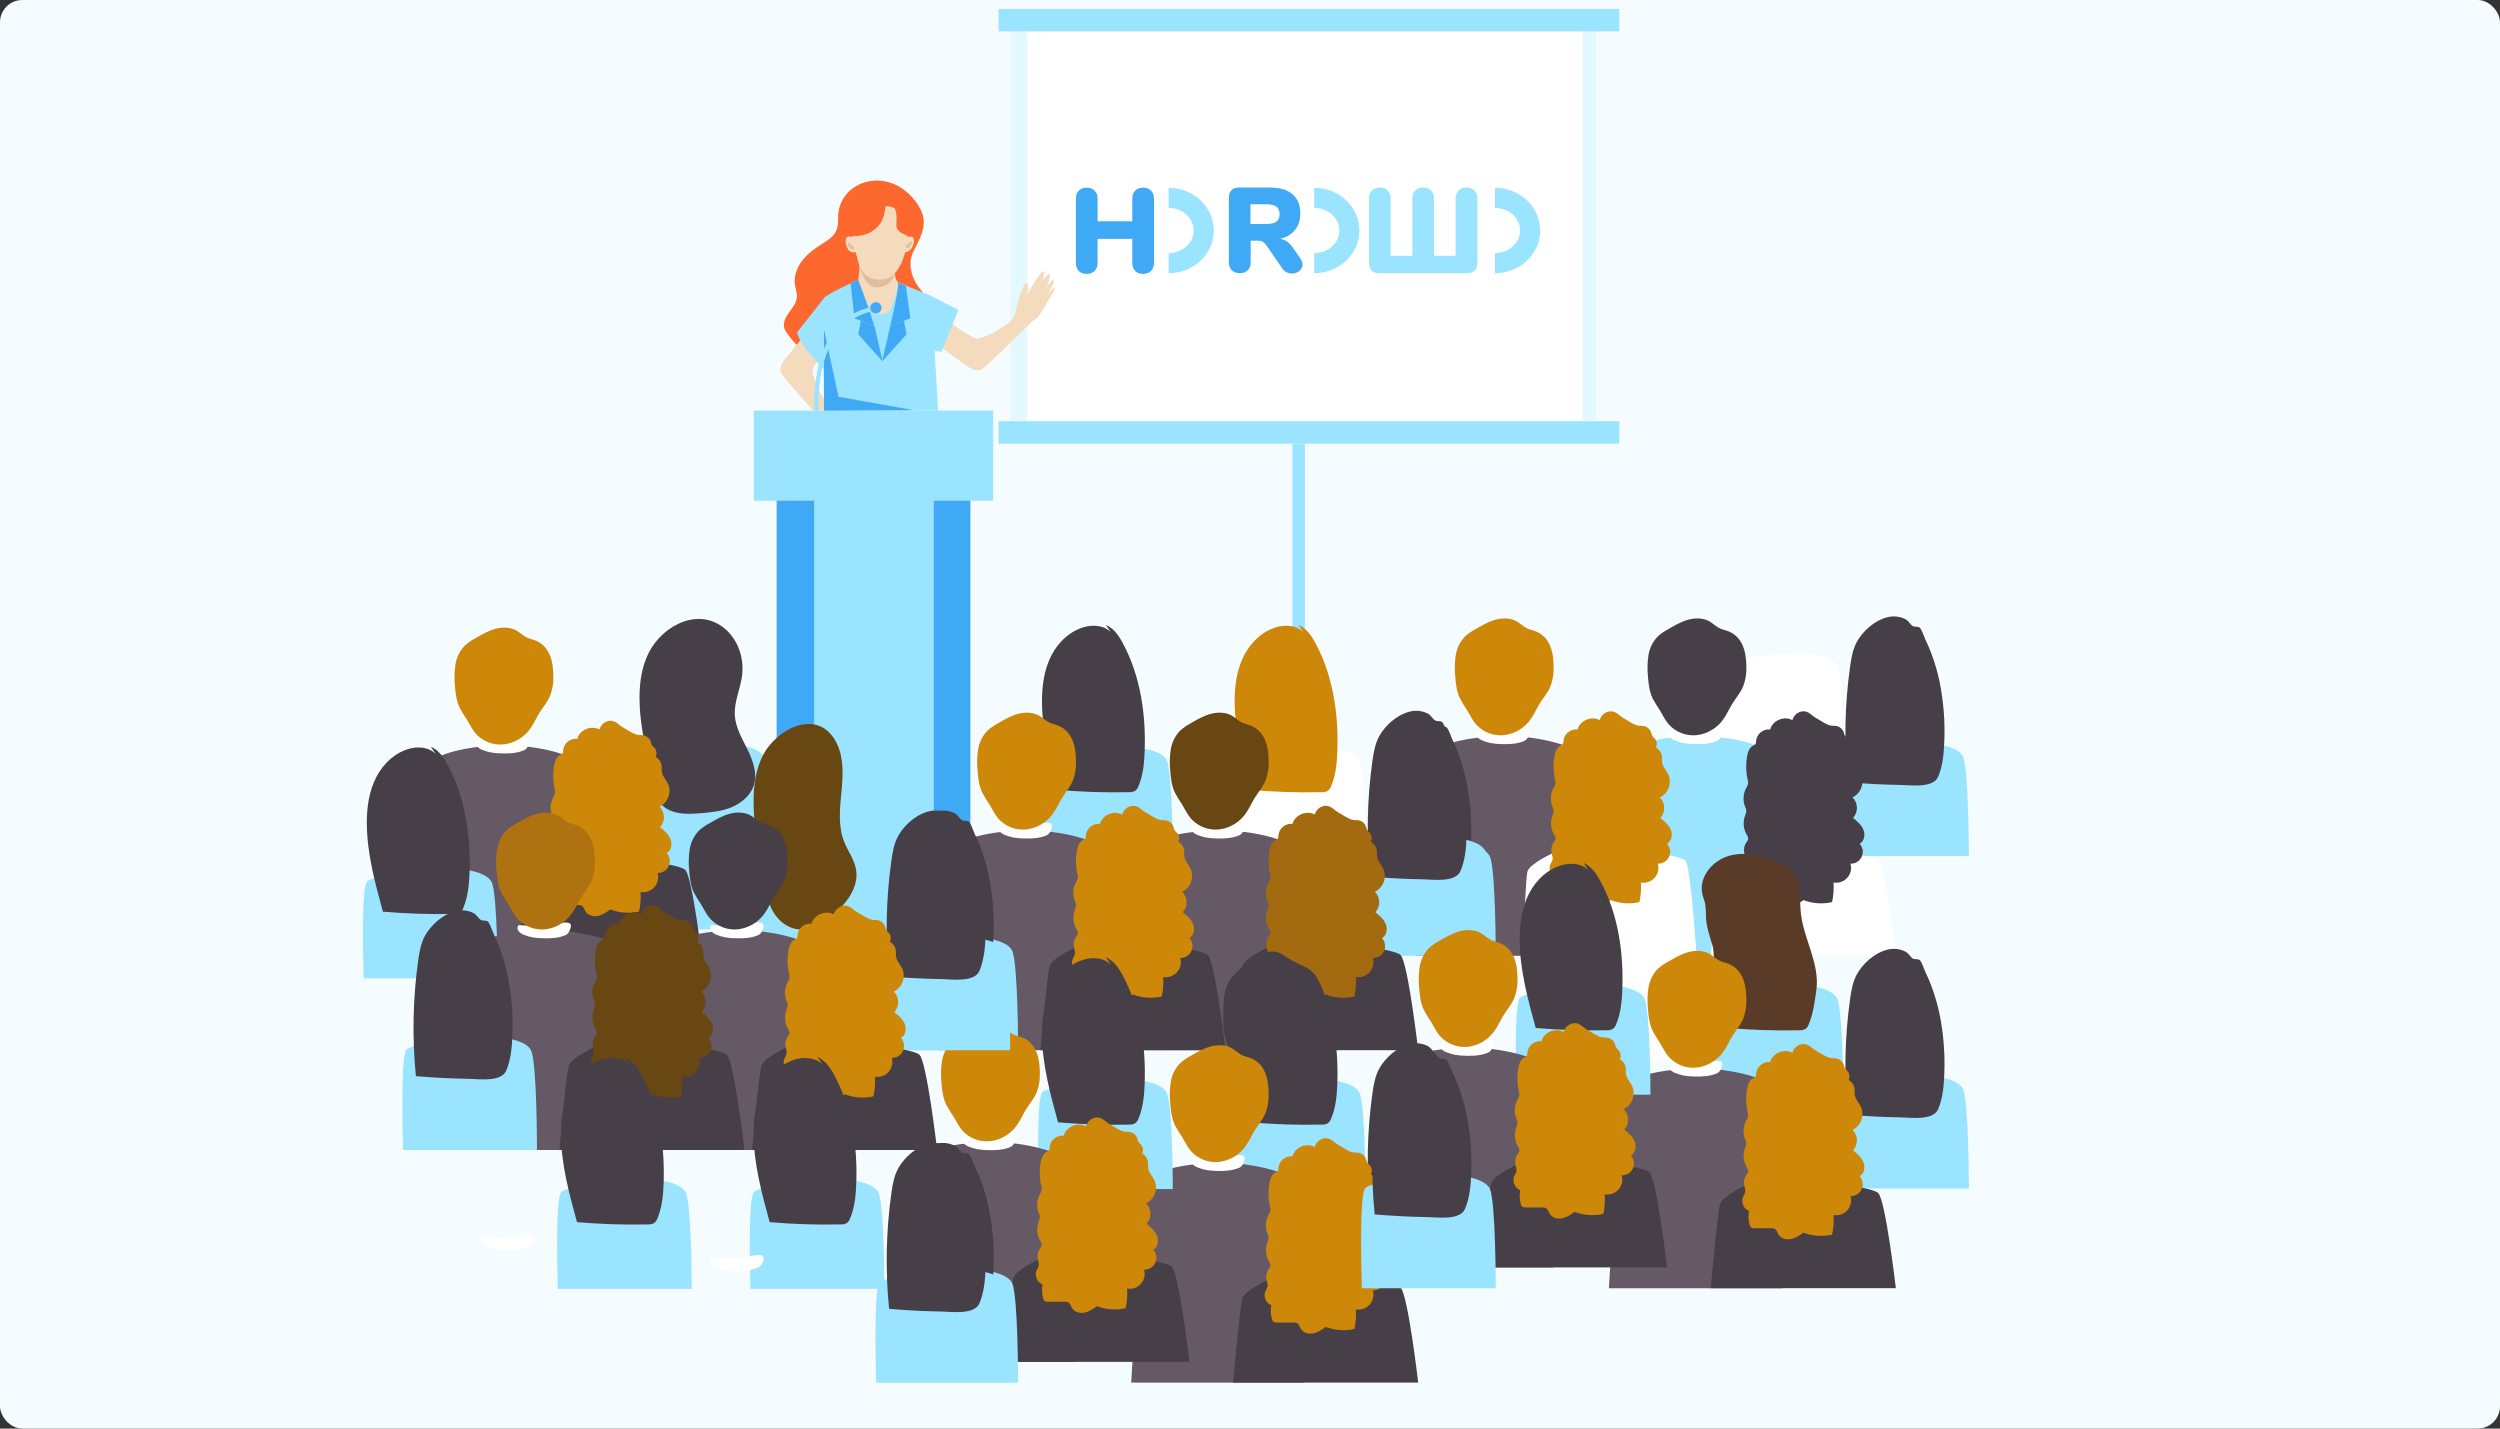 <?xml version="1.0" encoding="UTF-8"?> <svg xmlns="http://www.w3.org/2000/svg" width="560" height="320" viewBox="0 0 560 320" fill="none"><rect x="0" y="0" width="560" height="320" fill="#333333" stroke="none"/> <rect width="560" height="320" rx="5" fill="#F4FCFF"></rect> <path d="M292.295 99.372H289.498V153.783H292.295V99.372Z" fill="#9BE4FF"></path> <path opacity="0.18" d="M357.503 3.066H226.371V99.372H357.503V3.066Z" fill="#9BE4FF"></path> <path d="M354.467 7.021H230.125V96.34H354.467V7.021Z" fill="white"></path> <path d="M362.703 94.351H223.681V99.372H362.703V94.351Z" fill="#9BE4FF"></path> <path d="M362.703 2H223.681V7.021H362.703V2Z" fill="#9BE4FF"></path> <path d="M217.349 109.716H173.981V197.86H217.349V109.716Z" fill="white"></path> <path d="M217.349 109.716H173.981V197.86H217.349V109.716Z" fill="#9BE4FF"></path> <path d="M217.349 109.716H173.981V197.86H217.349V109.716Z" fill="#3FA9F5"></path> <path d="M209.167 109.716H182.367V210.512H209.167V109.716Z" fill="#9BE4FF"></path> <path d="M222.462 91.973H168.858V112.167H222.462V91.973Z" fill="#9BE4FF"></path> <path d="M187.7 50.105C187.753 49.328 187.7 48.521 187.786 47.744C187.91 46.622 188.271 45.538 188.845 44.566C189.418 43.592 190.192 42.752 191.115 42.098C192.99 40.804 195.276 40.241 197.54 40.514C201.201 40.936 204.29 43.453 206.055 46.611C208.052 50.208 206.188 53.16 204.563 56.424C203.348 58.868 204.061 61.917 205.642 64.145C206.88 65.892 208.704 67.562 208.548 69.697C208.455 70.993 207.623 72.102 206.82 73.124C206.288 73.808 205.685 74.539 204.823 74.735C204.396 74.815 203.958 74.815 203.531 74.735C202.575 74.605 201.628 74.414 200.695 74.164C199.787 73.921 198.858 73.623 197.922 73.742C196.351 73.945 195.186 75.266 194.261 76.565C193.335 77.863 192.453 79.294 191.005 79.939C189.907 80.43 188.652 80.384 187.453 80.271C183.951 79.982 180.24 79.168 177.833 76.618C177.301 76.031 176.812 75.406 176.372 74.748C176.094 74.406 175.869 74.025 175.706 73.616C175.29 72.397 175.959 71.085 176.704 70.043C177.45 69 178.369 67.951 178.492 66.669C178.589 65.673 178.189 64.676 178.056 63.68C177.803 61.787 178.542 59.858 179.72 58.347C180.899 56.836 182.473 55.69 184.091 54.664C185.333 53.877 186.688 53.064 187.277 51.719C187.51 51.209 187.653 50.663 187.7 50.105Z" fill="#FC682D"></path> <path d="M185.106 78.112C184.138 79.201 182.011 82.303 181.967 82.894C181.924 83.389 182.3 84.488 182.453 84.963C182.821 86.159 183.335 87.306 183.985 88.377C184.524 89.26 185.226 90.509 186.048 91.143C186.606 91.532 187.231 91.814 187.893 91.973H182.084C179.214 88.722 175.093 84.003 174.917 83.399C174.761 82.777 174.838 82.119 175.133 81.549C175.426 80.982 175.788 80.454 176.212 79.975C177.81 78.006 181.425 73.556 181.718 73.417C181.988 73.306 182.277 73.247 182.57 73.244C185.064 73.071 187.559 73.022 190.053 73.095C189.144 73.822 185.905 77.219 185.106 78.112Z" fill="#F4DBBD"></path> <path d="M192.247 62.671C192.247 62.671 185 65.928 184.59 66.782C184.181 67.635 184.59 91.977 184.59 91.977H210.129L208.661 66.327L201.191 63.275L192.247 62.671Z" fill="#9BE4FF"></path> <path d="M210.116 91.98H184.57C184.57 91.98 184.144 67.642 184.57 66.778C184.997 65.915 192.247 62.671 192.247 62.671L201.171 63.272L208.628 66.323L209.337 78.637L210.116 91.98Z" fill="url(#paint0_linear)"></path> <path d="M184.574 66.782L178.489 74.513C179.71 78.122 184.574 82.702 184.574 82.702V66.782Z" fill="#9BE4FF"></path> <path d="M184.574 73.789L180.772 78.454L184.574 82.702V73.789Z" fill="url(#paint1_linear)"></path> <path d="M192.43 59.211C192.68 60.519 192.293 61.535 192.243 62.724C192.167 64.51 194.061 67.303 194.813 68.93C195.056 69.462 195.346 70.033 195.879 70.259C196.256 70.392 196.66 70.433 197.057 70.378C197.649 70.393 198.235 70.26 198.761 69.99C199.447 69.558 199.743 68.728 199.986 67.954C200.376 66.712 201.364 64.716 201.125 63.425C201.048 63.006 200.672 62.591 200.569 62.136C200.468 61.551 200.436 60.956 200.472 60.363C200.502 57.235 192.43 59.211 192.43 59.211Z" fill="#F4DBBD"></path> <path d="M192.43 59.21C192.43 59.21 193.458 64.69 196.711 64.364C197.6 64.309 198.447 63.969 199.127 63.395C199.806 62.82 200.282 62.042 200.482 61.176L192.43 59.21Z" fill="#E0BE99"></path> <path d="M192.144 58.264C192.336 59.137 192.674 59.972 193.142 60.735C194.474 62.681 197.503 63.275 199.507 61.987C200.625 61.269 201.368 60.11 201.91 58.922C203.087 56.343 203.479 53.478 203.039 50.679C202.869 49.603 202.556 48.511 201.834 47.691C200.645 46.323 198.622 45.971 196.787 46.067C195.143 46.153 193.459 46.562 192.197 47.611C191.53 48.2 191.035 48.958 190.764 49.804C190.493 50.65 190.457 51.554 190.659 52.419C191.155 54.355 191.614 56.328 192.144 58.264Z" fill="#F4DBBD"></path> <path d="M229.54 63.68C229.659 63.491 229.899 63.285 230.069 63.428C230.132 63.495 230.17 63.582 230.175 63.673C230.318 64.523 230.262 65.393 230.012 66.217C230.892 64.466 231.932 62.798 233.118 61.236C233.328 60.964 233.657 60.662 233.967 60.814C233.861 62.107 233.412 63.349 232.665 64.411C233.186 63.142 234.028 62.03 235.109 61.183C235.328 62.544 234.629 63.866 233.957 65.068C234.482 64.139 235.145 63.295 235.924 62.564C236.214 62.983 235.977 63.561 235.738 64.002L234.446 66.413C234.894 65.623 235.469 64.91 236.147 64.305C236.337 64.7 236.104 65.161 235.878 65.54L233.531 69.465C233.195 70.09 232.778 70.668 232.292 71.185C231.863 71.607 231.32 71.882 230.884 72.288C230.448 72.693 220.612 82.529 219.743 82.841C219.126 83.028 218.462 82.988 217.872 82.728C217.289 82.463 216.74 82.129 216.238 81.732C214.177 80.251 209.527 76.903 209.364 76.621C209.234 76.357 209.159 76.071 209.141 75.778C208.824 73.308 208.635 70.825 208.571 68.336C209.33 69.203 212.932 72.228 213.874 72.985C215.016 73.895 218.235 75.838 218.834 75.847C219.333 75.847 220.412 75.416 220.878 75.243C222.054 74.806 223.172 74.228 224.207 73.52C225.059 72.939 226.264 72.165 226.87 71.315C227.559 70.318 227.712 68.632 228.042 67.489C228.38 66.162 228.883 64.883 229.54 63.68Z" fill="#F4DBBD"></path> <path d="M190.709 53.1C190.601 53.02 190.475 52.969 190.342 52.952C190.209 52.935 190.074 52.953 189.95 53.003C189.825 53.053 189.716 53.134 189.632 53.238C189.548 53.342 189.492 53.466 189.47 53.598C189.337 54.348 189.495 55.12 189.913 55.757C190.007 55.943 190.135 56.108 190.293 56.245C190.613 56.447 190.989 56.545 191.368 56.527C191.453 56.539 191.539 56.532 191.621 56.507C191.689 56.475 191.749 56.429 191.797 56.371C191.917 56.22 192.004 56.046 192.055 55.86C192.106 55.674 192.119 55.48 192.094 55.288C192.014 54.448 191.518 53.452 190.709 53.1Z" fill="#F4DBBD"></path> <path d="M203.335 56.364C203.166 56.457 202.971 56.494 202.779 56.47C202.588 56.446 202.408 56.363 202.267 56.232C202.184 56.123 202.126 55.999 202.097 55.866C201.964 55.117 202.122 54.345 202.54 53.708C202.633 53.522 202.762 53.356 202.919 53.22C203.241 53.019 203.615 52.919 203.994 52.934C204.08 52.925 204.168 52.933 204.251 52.957C204.318 52.989 204.377 53.035 204.424 53.093C204.545 53.244 204.633 53.418 204.685 53.604C204.736 53.79 204.75 53.985 204.723 54.176C204.633 55.016 204.144 56.012 203.335 56.364Z" fill="#F4DBBD"></path> <path d="M190.036 55.003C190.145 55.263 190.318 55.492 190.539 55.667C190.637 55.747 190.757 55.794 190.884 55.801C191.01 55.809 191.135 55.776 191.241 55.707C191.28 55.68 191.309 55.642 191.324 55.597C191.338 55.525 191.328 55.45 191.295 55.385L191.245 55.252C191.232 55.213 191.214 55.176 191.191 55.142C191.098 55.02 190.908 55.039 190.775 54.963C190.642 54.887 190.582 54.697 190.506 54.561C190.479 54.5 190.435 54.447 190.38 54.409C190.325 54.371 190.26 54.349 190.193 54.346C190.128 54.357 190.07 54.39 190.026 54.439C189.983 54.487 189.957 54.549 189.953 54.614C189.943 54.749 189.972 54.884 190.036 55.003Z" fill="#E0BE99"></path> <path d="M204.167 54.737C204.061 54.998 203.889 55.227 203.668 55.401C203.57 55.481 203.45 55.528 203.324 55.536C203.198 55.544 203.072 55.512 202.966 55.445C202.927 55.416 202.898 55.377 202.882 55.332C202.869 55.26 202.879 55.185 202.912 55.119L202.962 54.986C202.975 54.947 202.993 54.911 203.016 54.877C203.109 54.757 203.299 54.774 203.432 54.701C203.565 54.628 203.625 54.432 203.701 54.296C203.728 54.234 203.771 54.181 203.826 54.143C203.882 54.104 203.947 54.083 204.014 54.08C204.079 54.092 204.137 54.124 204.18 54.173C204.224 54.222 204.25 54.284 204.254 54.349C204.263 54.484 204.233 54.619 204.167 54.737Z" fill="#E0BE99"></path> <path d="M192.247 62.671L190.546 63.458L191.394 71.311L195.892 73.061C195.892 73.061 194.001 67.287 192.247 62.671Z" fill="#3FA9F5"></path> <path d="M192.826 71.869L192.247 74.881L197.716 80.975L195.892 73.061L192.826 71.869Z" fill="#3FA9F5"></path> <path d="M201.234 63.318L202.939 64.102L203.907 71.311L199.414 73.061C199.414 73.061 201.175 65.785 201.234 63.318Z" fill="#3FA9F5"></path> <path d="M202.479 71.869L203.059 74.881L197.589 80.975L199.414 73.061L202.479 71.869Z" fill="#3FA9F5"></path> <path d="M204.69 91.887L187.823 88.885L184.574 73.789V90.592V91.977L204.69 91.887Z" fill="#3FA9F5"></path> <path d="M182.417 92.02C182.417 91.817 180.872 71.55 195.569 68.678L195.759 69.628C181.914 72.334 183.369 91.744 183.385 91.94L182.417 92.02Z" fill="#9BE4FF"></path> <path d="M196.201 70.206C196.894 70.206 197.456 69.645 197.456 68.954C197.456 68.262 196.894 67.702 196.201 67.702C195.508 67.702 194.946 68.262 194.946 68.954C194.946 69.645 195.508 70.206 196.201 70.206Z" fill="#9BE4FF"></path> <path d="M196.201 70.206C196.894 70.206 197.456 69.645 197.456 68.954C197.456 68.262 196.894 67.702 196.201 67.702C195.508 67.702 194.946 68.262 194.946 68.954C194.946 69.645 195.508 70.206 196.201 70.206Z" fill="#3FA9F5"></path> <path d="M431.373 166.442C431.373 166.442 438.364 166.644 439.695 169.474C441.027 172.303 441.027 191.766 441.027 191.766H411.021C411.021 191.766 410.331 171.257 411.736 169.374C413.141 167.491 431.373 166.442 431.373 166.442Z" fill="#9BE4FF"></path> <path d="M422.552 138.321C423.98 137.89 425.52 138.03 426.846 138.713C427.555 139.092 427.844 139.822 428.434 140.221C428.926 140.553 429.765 140.168 430.171 140.762C430.647 141.46 430.97 142.605 431.346 143.389C431.829 144.385 432.265 145.421 432.658 146.464C433.439 148.557 434.055 150.708 434.502 152.896C435.365 157.248 435.707 161.687 435.521 166.12C435.428 168.776 435.188 171.483 434.163 173.943C433.057 176.637 427.944 175.859 425.691 175.826C421.756 175.764 417.828 175.563 413.907 175.222C413.046 166.589 413.219 157.885 414.423 149.293C414.689 147.381 415.022 145.438 415.954 143.748C417.215 141.456 419.789 139.069 422.552 138.321Z" fill="#473F47"></path> <path d="M403.204 146.178C403.204 146.178 410.195 146.381 411.527 149.21C412.858 152.04 412.858 170.742 412.858 170.742H382.865C382.865 170.742 382.176 150.997 383.581 149.111C384.986 147.224 403.204 146.178 403.204 146.178Z" fill="white"></path> <path d="M399.253 214.105C399.253 214.105 397.945 170.301 396.923 168.81C395.901 167.318 387.393 164.243 376.837 164.987C366.281 165.731 363.085 168.796 363.085 168.796L360.376 214.092L399.253 214.105Z" fill="#9BE4FF"></path> <path d="M391.227 190.979C391.227 190.979 385.901 193.383 385.305 195.203C384.709 197.023 383.211 214.105 383.211 214.105H424.669C424.669 214.105 422.388 194.446 420.717 192.779C419.046 191.112 400.035 188.877 391.227 190.979Z" fill="white"></path> <path d="M410.198 162.55C410.531 162.6 410.864 162.55 411.22 162.6C411.62 162.654 411.997 162.817 412.311 163.071C412.624 163.326 412.86 163.661 412.994 164.041C413.057 164.312 413.147 164.576 413.264 164.828C413.448 165.073 413.654 165.301 413.88 165.509C414.099 165.776 414.235 166.101 414.271 166.445C414.307 166.788 414.242 167.135 414.083 167.441C414.472 167.659 414.801 167.972 415.037 168.35C415.274 168.727 415.412 169.158 415.438 169.603C415.438 169.935 415.398 170.294 415.438 170.639C415.534 171.715 416.416 172.535 416.872 173.515C417.266 174.448 417.289 175.495 416.936 176.445C416.584 177.394 415.883 178.174 414.975 178.626C415.582 179.23 415.931 180.044 415.951 180.899C415.971 181.754 415.66 182.584 415.082 183.215C416.007 183.966 416.966 184.763 417.412 185.872C417.858 186.981 417.611 188.459 416.553 189C416.911 189.384 417.146 189.865 417.23 190.383C417.314 190.901 417.243 191.431 417.025 191.909C416.807 192.386 416.453 192.788 416.006 193.065C415.56 193.341 415.041 193.48 414.516 193.463C414.672 194.009 414.688 194.585 414.56 195.138C414.432 195.692 414.166 196.203 413.785 196.626C413.405 197.048 412.923 197.367 412.385 197.552C411.848 197.738 411.271 197.784 410.711 197.687C410.818 199.158 410.706 200.636 410.378 202.074C408.244 202.561 406.014 202.404 403.97 201.622C403.121 202.22 402.242 202.834 401.227 203.053C400.212 203.273 399.013 202.997 398.447 202.127C398.115 201.639 397.995 200.971 397.449 200.735C397.22 200.651 396.976 200.616 396.733 200.633H393.015C392.742 200.662 392.467 200.6 392.233 200.457C392.059 200.291 391.942 200.075 391.9 199.839C391.626 198.836 391.588 197.784 391.79 196.764C391.491 196.643 391.219 196.464 390.99 196.238C390.76 196.011 390.579 195.741 390.455 195.444C390.331 195.147 390.267 194.828 390.268 194.506C390.269 194.184 390.333 193.866 390.458 193.569C390.642 193.27 390.794 192.953 390.914 192.623C391.044 192.072 390.788 191.514 390.685 190.962C390.547 190.183 390.719 189.38 391.164 188.724C391.363 188.501 391.509 188.235 391.59 187.947C391.643 187.569 391.407 187.213 391.214 186.881C390.877 186.28 390.668 185.615 390.602 184.929C390.535 184.243 390.612 183.551 390.828 182.896C390.981 182.431 391.211 181.966 391.161 181.478C391.105 181.188 391.012 180.905 390.884 180.638C390.632 179.982 390.523 179.28 390.563 178.579C390.604 177.877 390.794 177.193 391.121 176.57C391.333 176.255 391.486 175.904 391.573 175.534C391.593 175.217 391.556 174.899 391.464 174.594C391.081 172.902 391.038 171.15 391.337 169.44C391.507 168.477 391.87 167.448 392.742 166.99C392.933 166.921 393.104 166.807 393.241 166.658C393.339 166.466 393.379 166.251 393.358 166.037C393.385 165.654 393.49 165.28 393.666 164.939C393.841 164.597 394.084 164.294 394.38 164.048C394.675 163.802 395.017 163.618 395.385 163.506C395.754 163.395 396.141 163.359 396.523 163.4C397.029 161.388 399.696 160.272 401.49 161.325C401.624 160.796 401.917 160.322 402.33 159.965C402.744 159.609 403.257 159.388 403.8 159.332C405.132 159.222 405.844 160.328 406.819 160.85C407.795 161.371 409.11 162.397 410.198 162.55Z" fill="#473F47"></path> <path d="M385.625 163.413C385.484 163.285 385.303 163.209 385.112 163.197C384.034 163.038 382.952 163.37 381.883 163.579C379.383 164.071 376.803 163.882 374.26 163.749C374.195 163.74 374.129 163.747 374.067 163.769C373.997 163.806 373.943 163.867 373.914 163.941C373.832 164.147 373.811 164.372 373.851 164.59C373.892 164.808 373.993 165.01 374.144 165.173C374.448 165.495 374.825 165.741 375.242 165.891C375.867 166.151 376.518 166.344 377.183 166.468C378.013 166.609 378.854 166.681 379.696 166.684C381.251 166.714 382.862 166.648 384.327 166.08C384.748 165.957 385.106 165.676 385.325 165.296C385.582 164.845 386.054 163.875 385.625 163.413Z" fill="white"></path> <path d="M389.383 142.981C389.711 143.376 389.992 143.808 390.219 144.269C390.978 145.826 391.157 147.59 391.181 149.33C391.248 150.828 391.008 152.324 390.475 153.727C389.883 155.164 388.904 156.247 388.082 157.565C387.376 158.688 386.863 159.923 386.104 161.012C385.424 162.003 384.543 162.839 383.519 163.469C382.494 164.098 381.348 164.505 380.156 164.665C378.961 164.803 377.751 164.648 376.629 164.214C375.508 163.78 374.51 163.08 373.721 162.175C372.959 161.258 372.453 160.162 371.834 159.143C371.23 158.259 370.675 157.343 370.169 156.4C369.47 154.909 369.274 153.238 369.147 151.598C368.977 150.001 369.011 148.388 369.25 146.799C369.493 145.2 370.227 143.715 371.351 142.549C372.082 141.9 372.891 141.342 373.758 140.888C375.206 140.045 376.677 139.192 378.301 138.773C379.926 138.355 381.75 138.421 383.158 139.328C383.764 139.716 384.293 140.214 384.909 140.586C385.525 140.958 386.264 141.098 386.973 141.343C387.91 141.662 388.743 142.228 389.383 142.981Z" fill="#473F47"></path> <path d="M162.903 166.628C162.903 166.628 169.894 166.83 171.225 169.66C172.557 172.489 172.557 208.181 172.557 208.181H142.564C142.564 208.181 141.848 171.453 143.253 169.56C144.658 167.667 162.903 166.628 162.903 166.628Z" fill="#9BE4FF"></path> <path d="M143.253 156.46C143.236 152.926 143.732 149.317 145.344 146.165C148.609 139.796 157.094 135.642 162.94 141.353C165.546 143.9 166.691 147.753 166.219 151.362C165.829 154.351 164.418 157.22 164.601 160.229C164.767 162.972 166.232 165.439 167.447 167.906C168.662 170.374 169.671 173.196 168.872 175.826C168.183 178.101 166.209 179.811 164.028 180.754C161.848 181.698 159.428 181.96 157.054 182.156C154.624 182.355 152.061 182.488 149.861 181.442C146.023 179.655 146.425 174.837 145.533 171.31C144.295 166.472 143.28 161.491 143.253 156.46Z" fill="#473F47"></path> <path d="M356.095 214.105C356.095 214.105 354.787 170.301 353.765 168.81C352.743 167.318 344.234 164.243 333.679 164.987C323.123 165.731 319.941 168.796 319.941 168.796L317.231 214.092L356.095 214.105Z" fill="#665966"></path> <path d="M348.069 190.979C348.069 190.979 342.743 193.383 342.15 195.203C341.558 197.023 340.057 237.49 340.057 237.49H381.517C381.517 237.49 379.237 194.446 377.566 192.779C375.895 191.112 356.877 188.877 348.069 190.979Z" fill="white"></path> <path d="M367.04 162.55C367.373 162.6 367.726 162.55 368.065 162.6C368.465 162.654 368.843 162.817 369.156 163.071C369.469 163.326 369.705 163.661 369.84 164.041C369.901 164.312 369.99 164.576 370.106 164.828C370.292 165.072 370.498 165.3 370.722 165.509C370.941 165.776 371.078 166.101 371.115 166.444C371.151 166.788 371.087 167.134 370.928 167.441C371.317 167.66 371.644 167.972 371.881 168.35C372.117 168.728 372.254 169.159 372.28 169.603C372.296 169.935 372.243 170.294 372.28 170.639C372.38 171.715 373.278 172.535 373.718 173.515C374.111 174.448 374.133 175.496 373.78 176.445C373.427 177.395 372.725 178.174 371.817 178.626C372.424 179.229 372.774 180.044 372.795 180.898C372.815 181.753 372.504 182.583 371.927 183.215C372.849 183.966 373.811 184.763 374.257 185.872C374.703 186.981 374.46 188.459 373.398 189C373.756 189.384 373.992 189.865 374.076 190.383C374.16 190.901 374.088 191.431 373.87 191.909C373.653 192.386 373.298 192.788 372.851 193.065C372.405 193.341 371.886 193.48 371.361 193.463C371.519 194.009 371.534 194.586 371.407 195.139C371.28 195.693 371.013 196.205 370.633 196.627C370.252 197.05 369.77 197.369 369.232 197.554C368.693 197.74 368.117 197.785 367.556 197.687C367.662 199.158 367.55 200.636 367.223 202.074C365.088 202.561 362.857 202.404 360.812 201.622C359.966 202.22 359.087 202.834 358.072 203.053C357.057 203.273 355.859 202.997 355.293 202.127C354.96 201.639 354.837 200.971 354.294 200.735C354.067 200.651 353.824 200.616 353.582 200.633H349.863C349.59 200.663 349.315 200.601 349.081 200.457C348.907 200.291 348.79 200.075 348.748 199.839C348.472 198.836 348.435 197.783 348.638 196.764C348.339 196.643 348.067 196.465 347.837 196.238C347.608 196.012 347.426 195.742 347.302 195.445C347.178 195.147 347.115 194.828 347.115 194.506C347.116 194.185 347.181 193.866 347.307 193.569C347.49 193.27 347.642 192.953 347.759 192.623C347.893 192.072 347.633 191.514 347.533 190.962C347.395 190.183 347.567 189.38 348.012 188.724C348.211 188.501 348.356 188.235 348.435 187.947C348.492 187.569 348.252 187.213 348.062 186.881C347.725 186.28 347.516 185.615 347.449 184.929C347.382 184.244 347.458 183.551 347.673 182.896C347.829 182.431 348.059 181.966 348.006 181.478C347.951 181.187 347.858 180.905 347.73 180.638C347.478 179.982 347.369 179.28 347.41 178.578C347.451 177.877 347.642 177.192 347.969 176.57C348.18 176.254 348.333 175.903 348.422 175.534C348.441 175.217 348.404 174.899 348.312 174.594C347.929 172.902 347.886 171.15 348.186 169.44C348.355 168.477 348.715 167.448 349.59 166.99C349.781 166.92 349.952 166.807 350.09 166.658C350.186 166.466 350.225 166.25 350.203 166.037C350.231 165.654 350.336 165.28 350.512 164.938C350.688 164.597 350.931 164.294 351.227 164.048C351.522 163.802 351.865 163.618 352.233 163.506C352.602 163.395 352.989 163.359 353.372 163.4C353.878 161.388 356.544 160.272 358.338 161.325C358.472 160.797 358.765 160.322 359.178 159.966C359.59 159.61 360.103 159.388 360.645 159.332C361.977 159.222 362.693 160.328 363.665 160.85C364.637 161.371 365.955 162.397 367.04 162.55Z" fill="#CD8809"></path> <path d="M342.467 163.413C342.327 163.285 342.147 163.209 341.957 163.197C340.879 163.038 339.797 163.37 338.728 163.579C336.225 164.071 333.649 163.882 331.105 163.749C331.039 163.74 330.972 163.747 330.909 163.769C330.841 163.808 330.787 163.869 330.756 163.941C330.676 164.148 330.655 164.372 330.695 164.59C330.736 164.807 330.836 165.009 330.986 165.173C331.292 165.495 331.669 165.74 332.087 165.891C332.712 166.151 333.363 166.345 334.028 166.468C334.858 166.608 335.697 166.681 336.538 166.684C338.093 166.714 339.704 166.648 341.172 166.08C341.594 165.958 341.953 165.677 342.17 165.296C342.427 164.845 342.886 163.875 342.467 163.413Z" fill="white"></path> <path d="M346.215 142.981C346.545 143.374 346.826 143.807 347.05 144.269C347.809 145.826 347.989 147.59 348.013 149.33C348.081 150.828 347.841 152.325 347.307 153.727C346.718 155.164 345.736 156.247 344.913 157.565C344.211 158.688 343.695 159.923 342.936 161.012C342.257 162.003 341.376 162.84 340.351 163.47C339.326 164.099 338.18 164.506 336.987 164.665C335.793 164.803 334.583 164.648 333.463 164.214C332.342 163.78 331.344 163.08 330.556 162.175C329.79 161.258 329.284 160.162 328.665 159.143C328.064 158.257 327.509 157.342 327.001 156.4C326.302 154.909 326.109 153.238 325.982 151.598C325.811 150.001 325.844 148.388 326.082 146.799C326.326 145.2 327.06 143.716 328.183 142.549C328.915 141.9 329.725 141.342 330.593 140.888C332.041 140.045 333.512 139.192 335.137 138.773C336.761 138.355 338.582 138.421 339.993 139.328C340.596 139.716 341.125 140.214 341.741 140.586C342.357 140.958 343.099 141.098 343.808 141.343C344.744 141.663 345.575 142.228 346.215 142.981Z" fill="#CD8809"></path> <path d="M325.396 188.781C325.396 188.781 332.387 188.983 333.719 191.813C335.05 194.642 335.05 214.105 335.05 214.105H305.057C305.057 214.105 304.368 193.596 305.776 191.713C307.184 189.83 325.396 188.781 325.396 188.781Z" fill="#9BE4FF"></path> <path d="M316.575 160.66C318.002 160.229 319.541 160.369 320.866 161.052C321.575 161.431 321.865 162.161 322.457 162.56C322.946 162.892 323.789 162.507 324.195 163.101C324.671 163.799 324.99 164.944 325.366 165.728C325.849 166.724 326.285 167.76 326.678 168.803C327.462 170.895 328.079 173.046 328.522 175.235C329.386 179.587 329.729 184.026 329.544 188.459C329.451 191.115 329.211 193.822 328.183 196.282C327.077 198.976 321.964 198.199 319.711 198.165C315.776 198.101 311.848 197.9 307.927 197.561C307.068 188.928 307.241 180.224 308.443 171.632C308.712 169.72 309.045 167.777 309.977 166.087C311.239 163.795 313.819 161.408 316.575 160.66Z" fill="#473F47"></path> <path d="M324.374 187.579C324.374 187.579 331.365 187.781 332.697 190.61C334.028 193.44 334.028 212.903 334.028 212.903H304.035C304.035 212.903 303.346 192.397 304.754 190.511C306.162 188.625 324.374 187.579 324.374 187.579Z" fill="#9BE4FF"></path> <path d="M315.553 159.458C316.982 159.028 318.522 159.169 319.847 159.853C320.556 160.229 320.846 160.959 321.435 161.361C321.928 161.693 322.767 161.308 323.176 161.902C323.649 162.596 323.972 163.745 324.348 164.526C324.832 165.531 325.269 166.557 325.659 167.604C326.441 169.696 327.058 171.845 327.504 174.033C328.367 178.386 328.71 182.826 328.526 187.26C328.432 189.916 328.193 192.619 327.164 195.083C326.059 197.773 320.946 197 318.692 196.963C314.758 196.899 310.83 196.697 306.908 196.359C306.049 187.726 306.222 179.022 307.424 170.43C307.694 168.521 308.027 166.575 308.955 164.884C310.22 162.596 312.79 160.209 315.553 159.458Z" fill="#473F47"></path> <path d="M296.206 167.319C296.206 167.319 303.197 167.518 304.528 170.35C305.86 173.183 305.86 191.879 305.86 191.879H275.867C275.867 191.879 275.178 172.134 276.586 170.248C277.994 168.361 296.206 167.319 296.206 167.319Z" fill="white"></path> <path d="M290.88 139.982C292.651 140.719 293.799 142.436 294.705 144.129C298.603 151.435 299.854 159.93 299.565 168.208C299.472 170.865 299.232 173.571 298.203 176.032C298.064 176.471 297.797 176.859 297.438 177.148C297.009 177.378 296.525 177.482 296.04 177.45C290.739 177.563 285.437 177.393 280.154 176.942C278.38 170.453 276.593 163.875 276.559 157.147C276.543 153.617 277.035 150.007 278.65 146.852C280.264 143.698 283.114 141.074 286.572 140.32C288.833 139.829 291.629 140.433 292.591 142.532" fill="#CD8809"></path> <path d="M292.255 235.242C292.255 235.242 290.946 191.441 289.924 189.95C288.902 188.458 280.394 185.38 269.835 186.127C259.276 186.874 256.097 189.95 256.097 189.95L253.387 235.242H292.255Z" fill="#665966"></path> <path d="M284.229 212.119C284.229 212.119 278.903 214.524 278.31 216.343C277.718 218.163 276.203 235.242 276.203 235.242H317.674C317.674 235.242 315.397 215.583 313.722 213.916C312.048 212.249 293.037 210.017 284.229 212.119Z" fill="#473F47"></path> <path d="M303.2 183.69C303.533 183.737 303.865 183.69 304.222 183.737C304.622 183.791 305 183.954 305.313 184.209C305.626 184.464 305.863 184.8 305.996 185.181C306.06 185.451 306.15 185.715 306.266 185.968C306.452 186.206 306.658 186.429 306.881 186.632C307.101 186.899 307.237 187.224 307.273 187.567C307.309 187.91 307.243 188.255 307.084 188.562C307.474 188.78 307.802 189.092 308.039 189.47C308.276 189.848 308.413 190.279 308.439 190.723C308.439 191.056 308.403 191.414 308.439 191.76C308.539 192.836 309.418 193.656 309.877 194.635C310.272 195.569 310.294 196.618 309.941 197.568C309.588 198.518 308.886 199.298 307.977 199.749C308.582 200.353 308.931 201.167 308.951 202.021C308.971 202.875 308.66 203.704 308.083 204.335C309.008 205.086 309.967 205.883 310.413 206.992C310.859 208.101 310.616 209.579 309.554 210.123C309.911 210.508 310.146 210.989 310.229 211.506C310.313 212.023 310.241 212.553 310.023 213.03C309.806 213.506 309.451 213.908 309.006 214.184C308.56 214.461 308.042 214.6 307.517 214.583C307.679 215.131 307.697 215.71 307.572 216.266C307.446 216.823 307.18 217.339 306.8 217.764C306.419 218.19 305.935 218.511 305.395 218.698C304.855 218.886 304.276 218.932 303.712 218.834C303.818 220.303 303.706 221.78 303.379 223.217C301.246 223.707 299.015 223.55 296.971 222.766C296.123 223.367 295.244 223.978 294.228 224.197C293.213 224.416 292.015 224.14 291.452 223.27C291.136 222.786 290.996 222.118 290.454 221.879C290.226 221.796 289.983 221.762 289.741 221.779H286.02C285.747 221.808 285.472 221.748 285.237 221.607C285.063 221.44 284.946 221.223 284.904 220.986C284.628 219.983 284.589 218.931 284.791 217.911C284.492 217.79 284.221 217.61 283.992 217.384C283.763 217.157 283.581 216.888 283.458 216.59C283.334 216.293 283.27 215.975 283.271 215.653C283.271 215.331 283.335 215.013 283.46 214.716C283.643 214.418 283.796 214.102 283.916 213.773C284.049 213.222 283.789 212.661 283.689 212.113C283.552 211.332 283.724 210.528 284.169 209.871C284.365 209.648 284.51 209.383 284.592 209.097C284.648 208.715 284.408 208.363 284.219 208.028C283.881 207.427 283.672 206.762 283.605 206.076C283.538 205.39 283.614 204.698 283.829 204.043C283.986 203.578 284.212 203.113 284.162 202.628C284.106 202.337 284.014 202.053 283.886 201.785C283.633 201.13 283.524 200.428 283.565 199.727C283.605 199.026 283.795 198.342 284.122 197.72C284.334 197.405 284.487 197.054 284.575 196.684C284.596 196.367 284.559 196.048 284.465 195.745C284.081 194.051 284.04 192.298 284.342 190.587C284.512 189.628 284.871 188.595 285.743 188.14C285.935 188.072 286.106 187.958 286.243 187.808C286.341 187.615 286.381 187.398 286.359 187.184C286.387 186.801 286.492 186.427 286.667 186.086C286.843 185.744 287.086 185.442 287.381 185.196C287.677 184.95 288.019 184.766 288.387 184.655C288.755 184.544 289.142 184.509 289.525 184.55C290.034 182.534 292.697 181.419 294.495 182.471C294.632 181.947 294.926 181.477 295.339 181.125C295.751 180.772 296.261 180.554 296.802 180.499C298.133 180.389 298.846 181.495 299.821 182.013C300.796 182.531 302.114 183.537 303.2 183.69Z" fill="#A36A0F"></path> <path d="M278.626 184.55C278.486 184.421 278.304 184.345 278.114 184.334C277.035 184.175 275.957 184.51 274.885 184.719C272.385 185.207 269.808 185.018 267.262 184.885C267.196 184.878 267.13 184.886 267.069 184.909C266.999 184.946 266.944 185.007 266.916 185.081C266.834 185.287 266.812 185.512 266.853 185.73C266.893 185.948 266.995 186.15 267.145 186.313C267.451 186.635 267.828 186.88 268.247 187.027C268.87 187.289 269.52 187.483 270.184 187.605C271.015 187.747 271.855 187.819 272.698 187.821C274.252 187.854 275.863 187.784 277.328 187.217C277.75 187.093 278.108 186.813 278.327 186.433C278.586 185.981 279.046 185.012 278.626 184.55Z" fill="white"></path> <path d="M282.375 164.121C282.705 164.515 282.985 164.947 283.21 165.409C283.969 166.967 284.149 168.73 284.172 170.47C284.24 171.967 284 173.462 283.467 174.863C282.874 176.301 281.895 177.387 281.073 178.702C280.371 179.828 279.855 181.063 279.096 182.149C278.415 183.137 277.533 183.971 276.508 184.597C275.484 185.223 274.339 185.628 273.147 185.785C271.953 185.924 270.743 185.769 269.622 185.336C268.5 184.902 267.502 184.203 266.713 183.298C265.95 182.382 265.444 181.282 264.825 180.263C264.22 179.38 263.665 178.464 263.161 177.52C262.462 176.029 262.265 174.359 262.139 172.718C261.97 171.121 262.005 169.508 262.242 167.92C262.486 166.322 263.22 164.838 264.343 163.672C265.073 163.017 265.881 162.454 266.749 161.995C268.197 161.152 269.672 160.302 271.293 159.883C272.914 159.465 274.742 159.528 276.15 160.435C276.756 160.823 277.285 161.325 277.901 161.693C278.517 162.062 279.256 162.208 279.965 162.45C280.905 162.778 281.738 163.356 282.375 164.121Z" fill="#684712"></path> <path d="M253.051 167.319C253.051 167.319 260.042 167.518 261.373 170.35C262.705 173.183 262.705 191.879 262.705 191.879H232.712C232.712 191.879 232.023 172.134 233.428 170.248C234.832 168.361 253.051 167.319 253.051 167.319Z" fill="#9BE4FF"></path> <path d="M247.722 139.982C249.496 140.719 250.644 142.436 251.546 144.129C255.448 151.435 256.696 159.93 256.406 168.208C256.313 170.865 256.074 173.571 255.048 176.032C254.908 176.471 254.642 176.859 254.283 177.148C253.854 177.377 253.37 177.482 252.885 177.45C247.584 177.563 242.282 177.394 236.999 176.942C235.225 170.453 233.434 163.875 233.401 157.147C233.401 153.617 233.88 150.007 235.491 146.852C237.103 143.698 239.955 141.074 243.417 140.32C245.678 139.829 248.474 140.433 249.436 142.532" fill="#473F47"></path> <path d="M132.028 216.187C132.028 216.187 130.72 172.386 129.698 170.895C128.676 169.404 120.171 166.325 109.612 167.073C99.053 167.82 95.877 170.895 95.877 170.895L93.168 216.187H132.028Z" fill="#665966"></path> <path d="M124.002 193.064C124.002 193.064 118.676 195.469 118.084 197.288C117.491 199.108 115.99 216.187 115.99 216.187H157.447C157.447 216.187 155.167 196.528 153.496 194.861C151.825 193.194 132.807 190.962 124.002 193.064Z" fill="#473F47"></path> <path d="M142.973 164.635C143.306 164.682 143.656 164.635 143.995 164.682C144.396 164.736 144.774 164.899 145.087 165.154C145.4 165.409 145.636 165.746 145.77 166.126C145.833 166.396 145.924 166.658 146.039 166.91C146.224 167.156 146.43 167.385 146.655 167.594C146.874 167.861 147.01 168.186 147.047 168.528C147.083 168.871 147.017 169.217 146.858 169.524C147.248 169.742 147.576 170.054 147.813 170.432C148.049 170.809 148.187 171.241 148.213 171.685C148.23 172.017 148.173 172.376 148.213 172.721C148.313 173.797 149.192 174.618 149.651 175.597C150.045 176.531 150.068 177.579 149.715 178.529C149.362 179.479 148.66 180.26 147.75 180.711C148.356 181.315 148.705 182.129 148.725 182.983C148.745 183.837 148.434 184.666 147.857 185.297C148.782 186.048 149.741 186.845 150.187 187.954C150.633 189.063 150.39 190.541 149.328 191.085C149.685 191.47 149.92 191.951 150.003 192.468C150.086 192.985 150.015 193.515 149.797 193.991C149.579 194.468 149.225 194.87 148.779 195.146C148.334 195.423 147.816 195.561 147.291 195.545C147.453 196.093 147.471 196.672 147.346 197.229C147.22 197.786 146.954 198.302 146.573 198.728C146.191 199.153 145.707 199.475 145.167 199.662C144.626 199.849 144.046 199.895 143.483 199.796C143.59 201.265 143.478 202.743 143.15 204.179C141.01 204.668 138.773 204.507 136.725 203.718C135.876 204.319 134.998 204.93 133.982 205.149C132.967 205.368 131.769 205.092 131.203 204.222C130.89 203.738 130.75 203.07 130.221 202.831C129.993 202.748 129.75 202.714 129.508 202.731H125.787C125.514 202.76 125.239 202.7 125.004 202.559C124.831 202.391 124.715 202.174 124.672 201.938C124.397 200.935 124.36 199.882 124.562 198.863C124.263 198.741 123.991 198.562 123.762 198.336C123.533 198.109 123.352 197.839 123.228 197.542C123.104 197.245 123.041 196.927 123.041 196.605C123.041 196.283 123.106 195.965 123.23 195.668C123.413 195.37 123.566 195.054 123.686 194.725C123.819 194.174 123.56 193.612 123.457 193.065C123.322 192.283 123.495 191.48 123.939 190.823C124.136 190.599 124.28 190.335 124.362 190.049C124.419 189.667 124.179 189.315 123.986 188.98C123.649 188.379 123.44 187.714 123.374 187.028C123.307 186.342 123.384 185.65 123.6 184.995C123.753 184.53 123.983 184.065 123.933 183.58C123.877 183.289 123.784 183.005 123.656 182.737C123.404 182.082 123.294 181.38 123.335 180.679C123.376 179.978 123.566 179.294 123.893 178.672C124.104 178.357 124.258 178.006 124.345 177.636C124.365 177.319 124.328 177.001 124.236 176.696C123.853 175.003 123.81 173.25 124.109 171.539C124.279 170.58 124.642 169.547 125.514 169.092C125.704 169.022 125.875 168.908 126.013 168.76C126.111 168.567 126.151 168.35 126.13 168.135C126.157 167.753 126.262 167.379 126.438 167.038C126.613 166.696 126.856 166.394 127.152 166.148C127.447 165.902 127.789 165.718 128.158 165.607C128.526 165.496 128.913 165.46 129.295 165.502C129.801 163.486 132.468 162.371 134.265 163.423C134.402 162.899 134.697 162.429 135.109 162.077C135.521 161.724 136.032 161.506 136.572 161.451C137.92 161.341 138.616 162.447 139.591 162.965C140.567 163.483 141.888 164.479 142.973 164.635Z" fill="#CD8809"></path> <path d="M118.417 165.495C118.276 165.367 118.095 165.291 117.904 165.279C116.825 165.12 115.744 165.455 114.675 165.665C112.175 166.153 109.599 165.963 107.052 165.831C106.987 165.823 106.921 165.831 106.859 165.854C106.789 165.891 106.735 165.953 106.706 166.027C106.624 166.233 106.602 166.458 106.643 166.676C106.684 166.893 106.785 167.095 106.936 167.259C107.241 167.58 107.618 167.825 108.037 167.972C108.66 168.234 109.31 168.428 109.975 168.55C110.805 168.692 111.646 168.764 112.488 168.766C114.043 168.799 115.654 168.73 117.118 168.162C117.54 168.039 117.898 167.758 118.117 167.378C118.357 166.926 118.819 165.957 118.417 165.495Z" fill="white"></path> <path d="M122.148 145.066C122.479 145.459 122.76 145.892 122.984 146.354C123.743 147.912 123.922 149.675 123.946 151.415C124.013 152.912 123.773 154.407 123.24 155.809C122.648 157.247 121.669 158.332 120.847 159.647C120.144 160.77 119.628 162.009 118.869 163.094C118.188 164.082 117.306 164.916 116.282 165.542C115.257 166.169 114.112 166.574 112.921 166.731C111.726 166.869 110.516 166.715 109.395 166.281C108.274 165.848 107.275 165.148 106.486 164.243C105.724 163.327 105.218 162.228 104.599 161.208C103.994 160.325 103.438 159.409 102.934 158.465C102.235 156.974 102.039 155.304 101.912 153.663C101.743 152.066 101.778 150.454 102.015 148.865C102.26 147.267 102.993 145.783 104.116 144.618C104.846 143.962 105.654 143.398 106.523 142.941C107.971 142.097 109.445 141.247 111.067 140.829C112.688 140.41 114.515 140.473 115.923 141.38C116.529 141.768 117.058 142.27 117.674 142.638C118.29 143.007 119.029 143.153 119.738 143.396C120.679 143.724 121.512 144.301 122.148 145.066Z" fill="#CD8809"></path> <path d="M249.1 235.242C249.1 235.242 247.791 191.441 246.77 189.95C245.748 188.458 237.239 185.38 226.683 186.127C216.128 186.874 212.955 189.95 212.955 189.95L210.246 235.242H249.1Z" fill="#665966"></path> <path d="M241.074 212.119C241.074 212.119 235.748 214.524 235.152 216.343C234.556 218.163 233.058 235.242 233.058 235.242H274.519C274.519 235.242 272.238 215.583 270.567 213.916C268.896 212.249 249.879 210.017 241.074 212.119Z" fill="#473F47"></path> <path d="M260.045 183.69C260.378 183.736 260.711 183.69 261.067 183.737C261.467 183.791 261.845 183.954 262.158 184.209C262.471 184.464 262.708 184.8 262.841 185.181C262.904 185.452 262.994 185.716 263.111 185.968C263.297 186.206 263.503 186.429 263.727 186.632C263.946 186.899 264.082 187.224 264.118 187.567C264.154 187.909 264.089 188.255 263.93 188.562C264.319 188.78 264.647 189.092 264.884 189.47C265.121 189.848 265.258 190.279 265.284 190.723C265.284 191.056 265.244 191.414 265.284 191.76C265.381 192.835 266.263 193.656 266.719 194.635C267.114 195.569 267.137 196.617 266.785 197.567C266.432 198.517 265.73 199.297 264.822 199.749C265.427 200.353 265.776 201.167 265.796 202.021C265.816 202.875 265.505 203.704 264.928 204.335C265.854 205.086 266.812 205.883 267.258 206.992C267.704 208.101 267.461 209.579 266.403 210.123C266.76 210.508 266.994 210.989 267.078 211.506C267.161 212.023 267.089 212.553 266.872 213.03C266.654 213.506 266.3 213.908 265.854 214.184C265.408 214.461 264.89 214.6 264.366 214.583C264.529 215.131 264.549 215.712 264.424 216.27C264.299 216.828 264.033 217.344 263.651 217.771C263.27 218.197 262.785 218.52 262.244 218.707C261.702 218.894 261.122 218.94 260.558 218.841C260.665 220.31 260.553 221.787 260.225 223.224C258.091 223.714 255.86 223.556 253.817 222.772C252.968 223.373 252.089 223.984 251.074 224.204C250.058 224.423 248.86 224.147 248.294 223.277C247.978 222.792 247.841 222.125 247.312 221.886C247.083 221.803 246.839 221.769 246.596 221.786H242.878C242.605 221.815 242.331 221.754 242.096 221.613C241.922 221.447 241.805 221.229 241.763 220.992C241.489 219.99 241.451 218.937 241.653 217.917C241.354 217.796 241.082 217.618 240.853 217.391C240.624 217.165 240.442 216.895 240.318 216.598C240.194 216.3 240.131 215.982 240.131 215.66C240.132 215.338 240.197 215.019 240.322 214.723C240.505 214.424 240.658 214.108 240.778 213.78C240.907 213.228 240.651 212.667 240.548 212.119C240.41 211.338 240.582 210.535 241.027 209.878C241.226 209.655 241.371 209.39 241.453 209.104C241.507 208.722 241.267 208.37 241.077 208.035C240.74 207.433 240.532 206.769 240.465 206.083C240.399 205.397 240.476 204.704 240.691 204.05C240.844 203.585 241.074 203.12 241.024 202.635C240.968 202.343 240.875 202.06 240.748 201.792C240.495 201.136 240.386 200.435 240.426 199.734C240.467 199.033 240.657 198.349 240.984 197.727C241.196 197.411 241.349 197.06 241.437 196.691C241.457 196.374 241.42 196.055 241.327 195.751C240.944 194.057 240.901 192.304 241.2 190.594C241.37 189.634 241.733 188.601 242.605 188.147C242.796 188.078 242.968 187.964 243.104 187.814C243.203 187.622 243.242 187.405 243.218 187.19C243.246 186.807 243.351 186.434 243.527 186.092C243.703 185.751 243.946 185.448 244.242 185.202C244.537 184.956 244.88 184.773 245.248 184.662C245.617 184.551 246.004 184.515 246.387 184.557C246.893 182.541 249.559 181.425 251.353 182.478C251.491 181.953 251.785 181.483 252.198 181.13C252.611 180.778 253.123 180.56 253.664 180.505C254.995 180.396 255.707 181.502 256.683 182.02C257.658 182.538 258.956 183.537 260.045 183.69Z" fill="#CD8809"></path> <path d="M235.472 184.55C235.331 184.421 235.15 184.345 234.959 184.334C233.88 184.175 232.799 184.51 231.73 184.719C229.23 185.207 226.65 185.018 224.107 184.885C224.042 184.878 223.975 184.886 223.914 184.909C223.844 184.946 223.789 185.007 223.761 185.081C223.679 185.287 223.657 185.512 223.698 185.73C223.739 185.948 223.84 186.15 223.99 186.313C224.295 186.634 224.671 186.879 225.089 187.027C225.713 187.289 226.364 187.483 227.03 187.605C227.86 187.747 228.701 187.819 229.543 187.821C231.097 187.854 232.705 187.784 234.173 187.217C234.596 187.095 234.954 186.814 235.172 186.433C235.428 185.981 235.891 185.012 235.472 184.55Z" fill="white"></path> <path d="M239.216 164.121C239.548 164.514 239.829 164.947 240.055 165.409C240.814 166.967 240.994 168.73 241.017 170.47C241.085 171.967 240.845 173.462 240.312 174.863C239.719 176.301 238.74 177.387 237.918 178.702C237.212 179.828 236.7 181.063 235.941 182.149C235.26 183.137 234.378 183.971 233.353 184.597C232.329 185.223 231.184 185.628 229.992 185.785C228.798 185.924 227.587 185.77 226.466 185.337C225.345 184.903 224.347 184.203 223.558 183.298C222.795 182.382 222.289 181.282 221.67 180.263C221.065 179.38 220.51 178.464 220.006 177.52C219.307 176.029 219.11 174.359 218.984 172.718C218.813 171.121 218.848 169.508 219.087 167.92C219.33 166.322 220.063 164.838 221.184 163.672C221.916 163.017 222.725 162.454 223.594 161.995C225.042 161.152 226.514 160.302 228.138 159.883C229.763 159.465 231.587 159.528 232.995 160.435C233.601 160.823 234.13 161.325 234.746 161.693C235.362 162.062 236.101 162.208 236.81 162.45C237.75 162.777 238.582 163.355 239.216 164.121Z" fill="#CD8809"></path> <path d="M218.398 209.917C218.398 209.917 225.389 210.12 226.72 212.949C228.052 215.779 228.052 235.242 228.052 235.242H198.059C198.059 235.242 197.367 214.736 198.775 212.85C200.183 210.964 218.398 209.917 218.398 209.917Z" fill="#9BE4FF"></path> <path d="M209.577 181.797C211.004 181.365 212.544 181.507 213.868 182.192C214.58 182.568 214.866 183.298 215.459 183.7C215.948 184.032 216.79 183.647 217.196 184.241C217.672 184.935 217.992 186.084 218.368 186.865C218.852 187.872 219.296 188.898 219.7 189.943C220.474 192.031 221.084 194.176 221.524 196.359C222.389 200.712 222.732 205.152 222.546 209.585C222.453 212.242 222.213 214.945 221.184 217.409C220.082 220.099 214.969 219.325 212.712 219.289C208.782 219.224 204.854 219.023 200.928 218.684C200.07 210.052 200.243 201.348 201.444 192.756C201.714 190.846 202.047 188.9 202.979 187.21C204.241 184.935 206.814 182.548 209.577 181.797Z" fill="#473F47"></path> <path d="M324.374 262.047C324.374 262.047 331.365 262.246 332.697 265.079C334.028 267.912 334.028 287.368 334.028 287.368H304.035C304.035 287.368 303.346 266.862 304.754 264.976C306.162 263.09 324.374 262.047 324.374 262.047Z" fill="#9BE4FF"></path> <path d="M315.553 233.924C316.982 233.493 318.522 233.635 319.847 234.319C320.556 234.697 320.846 235.428 321.435 235.826C321.928 236.158 322.767 235.773 323.176 236.368C323.649 237.062 323.972 238.211 324.348 238.991C324.831 239.987 325.267 241.027 325.659 242.069C326.441 244.161 327.058 246.311 327.504 248.498C328.367 252.851 328.71 257.291 328.526 261.725C328.432 264.382 328.193 267.085 327.164 269.549C326.059 272.242 320.946 271.465 318.692 271.428C314.758 271.369 310.829 271.167 306.908 270.824C306.049 262.191 306.222 253.487 307.424 244.895C307.694 242.986 308.027 241.04 308.955 239.35C310.22 237.062 312.79 234.674 315.553 233.924Z" fill="#473F47"></path> <path d="M296.206 241.784C296.206 241.784 303.197 241.986 304.528 244.816C305.86 247.645 305.86 266.348 305.86 266.348H275.867C275.867 266.348 275.178 246.599 276.586 244.716C277.994 242.833 296.206 241.784 296.206 241.784Z" fill="#9BE4FF"></path> <path d="M280.154 251.407C279.269 248.166 277.708 244.387 277.668 241.013C277.634 238.058 275.744 236.132 274.722 233.438C273.923 231.326 273.953 229.005 273.993 226.747C274.033 224.489 274.099 222.048 275.214 220.039C275.9 218.8 276.935 217.801 277.967 216.835C279.219 215.666 280.51 214.51 282.068 213.779C283.626 213.049 285.51 212.86 287.032 213.65C287.552 213.952 288.053 214.284 288.533 214.646C290.447 215.951 293.376 216.569 294.698 218.548C296.186 220.773 297.065 223.772 297.784 226.325C299.278 231.639 299.754 237.181 299.565 242.67C299.471 245.327 299.232 248.033 298.203 250.497C298.062 250.935 297.796 251.322 297.438 251.61C297.01 251.841 296.525 251.946 296.039 251.912C290.739 252.026 285.437 251.858 280.154 251.407Z" fill="#473F47"></path> <path d="M292.255 309.707C292.255 309.707 290.946 265.906 289.925 264.415C288.903 262.924 280.394 259.849 269.835 260.593C259.276 261.336 256.1 264.415 256.1 264.415L253.391 309.707H292.255Z" fill="#665966"></path> <path d="M284.229 286.584C284.229 286.584 278.903 288.988 278.31 290.808C277.718 292.628 276.216 309.707 276.216 309.707H317.673C317.673 309.707 315.397 290.051 313.722 288.381C312.048 286.71 293.037 284.482 284.229 286.584Z" fill="#473F47"></path> <path d="M303.2 258.155C303.533 258.202 303.866 258.155 304.222 258.205C304.622 258.259 304.999 258.422 305.312 258.677C305.625 258.931 305.862 259.266 305.996 259.646C306.06 259.917 306.15 260.18 306.266 260.433C306.451 260.672 306.657 260.894 306.882 261.097C307.101 261.364 307.237 261.689 307.273 262.032C307.309 262.375 307.244 262.721 307.085 263.027C307.474 263.245 307.802 263.557 308.039 263.935C308.276 264.313 308.413 264.744 308.439 265.189C308.439 265.521 308.403 265.883 308.439 266.225C308.539 267.304 309.418 268.124 309.877 269.104C310.271 270.037 310.293 271.085 309.94 272.034C309.587 272.983 308.885 273.763 307.977 274.214C308.583 274.819 308.933 275.633 308.953 276.488C308.973 277.343 308.661 278.172 308.083 278.804C309.009 279.554 309.967 280.351 310.413 281.46C310.859 282.57 310.616 284.047 309.555 284.589C309.912 284.973 310.148 285.454 310.232 285.972C310.316 286.489 310.245 287.02 310.027 287.497C309.809 287.975 309.455 288.377 309.008 288.653C308.561 288.93 308.043 289.069 307.517 289.052C307.678 289.599 307.696 290.178 307.57 290.734C307.445 291.29 307.179 291.805 306.798 292.23C306.417 292.655 305.934 292.976 305.394 293.163C304.854 293.35 304.275 293.397 303.712 293.299C303.818 294.77 303.706 296.248 303.38 297.686C301.246 298.173 299.015 298.016 296.972 297.234C296.123 297.832 295.244 298.443 294.229 298.662C293.213 298.881 292.015 298.606 291.452 297.739C291.136 297.251 290.996 296.583 290.454 296.344C290.226 296.261 289.983 296.227 289.741 296.245H286.02C285.747 296.275 285.472 296.215 285.238 296.072C285.062 295.906 284.946 295.688 284.905 295.451C284.628 294.45 284.589 293.398 284.791 292.379C284.492 292.258 284.22 292.079 283.991 291.852C283.762 291.625 283.58 291.355 283.456 291.058C283.332 290.76 283.269 290.441 283.27 290.119C283.27 289.797 283.335 289.478 283.46 289.181C283.644 288.883 283.797 288.567 283.916 288.238C284.049 287.687 283.789 287.129 283.69 286.578C283.552 285.798 283.724 284.995 284.169 284.34C284.366 284.115 284.511 283.85 284.592 283.562C284.648 283.181 284.409 282.829 284.219 282.493C283.881 281.892 283.672 281.227 283.605 280.541C283.538 279.856 283.614 279.163 283.829 278.508C283.986 278.047 284.212 277.578 284.162 277.094C284.107 276.803 284.014 276.521 283.886 276.253C283.633 275.598 283.524 274.895 283.565 274.194C283.605 273.493 283.796 272.808 284.122 272.185C284.334 271.87 284.487 271.519 284.575 271.149C284.597 270.832 284.559 270.513 284.465 270.21C284.082 268.516 284.04 266.763 284.342 265.052C284.512 264.093 284.871 263.06 285.743 262.605C285.935 262.537 286.107 262.423 286.243 262.273C286.34 262.081 286.381 261.866 286.359 261.652C286.387 261.269 286.492 260.896 286.667 260.554C286.843 260.212 287.086 259.909 287.381 259.663C287.677 259.417 288.019 259.233 288.387 259.122C288.755 259.01 289.142 258.974 289.525 259.015C290.034 257 292.697 255.887 294.495 256.936C294.632 256.412 294.926 255.942 295.339 255.59C295.751 255.237 296.262 255.019 296.802 254.964C298.133 254.854 298.846 255.96 299.821 256.478C300.796 256.996 302.115 258.002 303.2 258.155Z" fill="#CD8809"></path> <path d="M278.626 259.019C278.486 258.889 278.305 258.811 278.114 258.799C277.035 258.643 275.957 258.975 274.885 259.185C272.385 259.673 269.808 259.487 267.262 259.354C267.197 259.346 267.131 259.352 267.069 259.374C266.999 259.411 266.944 259.473 266.916 259.547C266.834 259.753 266.812 259.978 266.853 260.196C266.893 260.413 266.995 260.616 267.145 260.779C267.45 261.101 267.828 261.346 268.247 261.493C268.871 261.754 269.52 261.948 270.184 262.074C271.015 262.214 271.855 262.286 272.698 262.29C274.252 262.319 275.863 262.253 277.328 261.682C277.749 261.559 278.106 261.28 278.327 260.901C278.586 260.45 279.046 259.477 278.626 259.019Z" fill="white"></path> <path d="M282.375 238.586C282.705 238.98 282.985 239.412 283.21 239.874C283.969 241.432 284.149 243.195 284.172 244.935C284.24 246.433 284 247.93 283.467 249.332C282.874 250.766 281.895 251.852 281.073 253.167C280.371 254.293 279.855 255.528 279.096 256.618C278.415 257.607 277.534 258.444 276.51 259.073C275.485 259.702 274.34 260.11 273.147 260.27C271.953 260.408 270.742 260.253 269.621 259.819C268.5 259.385 267.502 258.685 266.713 257.78C265.95 256.863 265.444 255.764 264.825 254.745C264.221 253.862 263.666 252.948 263.161 252.005C262.462 250.514 262.265 248.844 262.139 247.203C261.97 245.605 262.005 243.991 262.242 242.401C262.486 240.803 263.22 239.32 264.343 238.154C265.075 237.506 265.883 236.948 266.749 236.494C268.197 235.654 269.672 234.8 271.293 234.382C272.914 233.963 274.742 234.03 276.15 234.936C276.756 235.325 277.285 235.823 277.901 236.195C278.517 236.567 279.256 236.706 279.965 236.952C280.901 237.269 281.734 237.834 282.375 238.586Z" fill="#CD8809"></path> <path d="M253.051 241.784C253.051 241.784 260.042 241.986 261.373 244.816C262.705 247.645 262.705 266.348 262.705 266.348H232.712C232.712 266.348 232.023 246.599 233.428 244.716C234.832 242.833 253.051 241.784 253.051 241.784Z" fill="#9BE4FF"></path> <path d="M247.722 214.447C249.496 215.188 250.644 216.901 251.546 218.595C255.448 225.9 256.696 234.398 256.406 242.674C256.313 245.33 256.074 248.037 255.048 250.501C254.907 250.938 254.641 251.325 254.283 251.613C253.855 251.844 253.37 251.949 252.885 251.915C247.584 252.029 242.282 251.859 236.999 251.407C235.225 244.919 233.434 238.34 233.401 231.615C233.401 228.082 233.88 224.472 235.491 221.321C237.103 218.17 239.955 215.543 243.417 214.792C245.678 214.301 248.474 214.902 249.436 217.001" fill="#473F47"></path> <path d="M241.004 305.058C241.004 305.058 239.699 261.253 238.674 259.762C237.649 258.271 229.143 255.196 218.584 255.94C208.025 256.684 204.853 259.762 204.853 259.762L202.143 305.058H241.004Z" fill="#665966"></path> <path d="M232.978 281.932C232.978 281.932 227.669 284.336 227.06 286.156C226.45 287.976 224.966 305.058 224.966 305.058H266.426C266.426 305.058 264.146 285.399 262.475 283.732C260.804 282.065 241.786 279.83 232.978 281.932Z" fill="#473F47"></path> <path d="M251.949 253.503C252.282 253.553 252.635 253.503 252.971 253.553C253.372 253.606 253.75 253.769 254.063 254.023C254.377 254.278 254.614 254.613 254.749 254.994C254.809 255.265 254.898 255.529 255.015 255.781C255.201 256.019 255.407 256.241 255.631 256.445C255.851 256.712 255.987 257.037 256.023 257.381C256.059 257.724 255.994 258.071 255.834 258.378C256.223 258.596 256.551 258.908 256.788 259.286C257.025 259.664 257.163 260.095 257.189 260.539C257.189 260.872 257.152 261.23 257.189 261.576C257.289 262.652 258.171 263.472 258.627 264.451C259.02 265.385 259.042 266.432 258.689 267.382C258.336 268.331 257.634 269.11 256.726 269.562C257.333 270.166 257.683 270.98 257.704 271.835C257.724 272.69 257.413 273.519 256.836 274.151C257.758 274.902 258.717 275.699 259.166 276.808C259.615 277.917 259.369 279.395 258.307 279.936C258.665 280.32 258.901 280.802 258.985 281.319C259.069 281.837 258.997 282.368 258.779 282.845C258.562 283.322 258.207 283.724 257.761 284.001C257.314 284.278 256.795 284.416 256.27 284.399C256.433 284.946 256.452 285.526 256.327 286.083C256.202 286.64 255.936 287.156 255.555 287.581C255.174 288.007 254.69 288.328 254.149 288.515C253.608 288.701 253.028 288.747 252.465 288.647C252.571 290.117 252.459 291.595 252.132 293.033C249.998 293.52 247.766 293.363 245.721 292.582C244.872 293.179 243.993 293.794 242.978 294.013C241.963 294.232 240.768 293.956 240.202 293.086C239.869 292.602 239.746 291.931 239.203 291.695C238.976 291.611 238.733 291.576 238.491 291.592H234.772C234.499 291.622 234.224 291.56 233.99 291.416C233.816 291.251 233.699 291.034 233.657 290.798C233.381 289.796 233.344 288.743 233.547 287.723C233.248 287.603 232.976 287.424 232.747 287.197C232.518 286.971 232.336 286.701 232.212 286.404C232.089 286.106 232.025 285.788 232.026 285.466C232.026 285.144 232.091 284.825 232.216 284.529C232.399 284.229 232.552 283.912 232.672 283.582C232.805 283.031 232.545 282.473 232.446 281.922C232.316 281.15 232.489 280.359 232.928 279.71C233.127 279.487 233.271 279.221 233.351 278.933C233.408 278.555 233.168 278.199 232.978 277.867C232.64 277.266 232.431 276.602 232.364 275.916C232.297 275.23 232.374 274.537 232.589 273.882C232.745 273.417 232.975 272.953 232.922 272.464C232.867 272.173 232.774 271.891 232.645 271.624C232.393 270.968 232.283 270.266 232.325 269.564C232.366 268.863 232.557 268.178 232.885 267.556C233.094 267.239 233.247 266.889 233.338 266.52C233.356 266.203 233.318 265.885 233.228 265.58C232.842 263.888 232.799 262.136 233.101 260.427C233.271 259.464 233.631 258.418 234.503 257.976C234.695 257.907 234.867 257.793 235.005 257.644C235.102 257.452 235.141 257.236 235.119 257.023C235.147 256.64 235.252 256.267 235.428 255.925C235.603 255.584 235.846 255.281 236.141 255.035C236.437 254.789 236.779 254.605 237.147 254.493C237.515 254.382 237.902 254.345 238.284 254.386C238.794 252.374 241.46 251.258 243.254 252.311C243.388 251.783 243.681 251.308 244.093 250.952C244.506 250.596 245.018 250.374 245.561 250.318C246.909 250.209 247.608 251.314 248.58 251.836C249.552 252.357 250.864 253.35 251.949 253.503Z" fill="#CD8809"></path> <path d="M227.376 254.366C227.236 254.237 227.056 254.161 226.866 254.15C225.788 253.991 224.706 254.323 223.634 254.532C221.134 255.023 218.558 254.834 216.011 254.701C215.946 254.693 215.88 254.7 215.818 254.721C215.749 254.76 215.695 254.821 215.665 254.894C215.584 255.1 215.563 255.325 215.603 255.543C215.644 255.76 215.745 255.962 215.895 256.126C216.2 256.448 216.578 256.694 216.996 256.843C217.62 257.103 218.27 257.297 218.934 257.421C219.764 257.561 220.605 257.633 221.447 257.637C223.002 257.667 224.613 257.6 226.081 257.032C226.503 256.91 226.861 256.629 227.08 256.249C227.336 255.8 227.795 254.827 227.376 254.366Z" fill="white"></path> <path d="M231.124 233.933C231.455 234.327 231.735 234.76 231.96 235.222C232.719 236.779 232.898 238.543 232.922 240.283C232.991 241.781 232.75 243.277 232.216 244.679C231.623 246.117 230.645 247.203 229.823 248.518C229.12 249.641 228.604 250.879 227.845 251.965C227.166 252.956 226.285 253.793 225.26 254.422C224.235 255.052 223.089 255.459 221.897 255.618C220.702 255.756 219.493 255.601 218.372 255.167C217.251 254.733 216.254 254.033 215.465 253.127C214.7 252.211 214.194 251.115 213.575 250.096C212.972 249.211 212.417 248.295 211.91 247.353C211.211 245.862 211.015 244.191 210.891 242.551C210.72 240.954 210.753 239.341 210.991 237.752C211.235 236.153 211.969 234.669 213.092 233.502C213.825 232.853 214.634 232.295 215.502 231.841C216.95 230.998 218.421 230.144 220.046 229.726C221.67 229.308 223.491 229.374 224.903 230.281C225.505 230.669 226.034 231.167 226.65 231.539C227.266 231.911 228.005 232.051 228.714 232.296C229.651 232.615 230.484 233.18 231.124 233.933Z" fill="#CD8809"></path> <path d="M218.398 284.386C218.398 284.386 225.389 284.585 226.72 287.418C228.052 290.251 228.052 309.707 228.052 309.707H198.059C198.059 309.707 197.367 289.201 198.775 287.315C200.183 285.429 218.398 284.386 218.398 284.386Z" fill="#9BE4FF"></path> <path d="M209.577 256.262C211.004 255.832 212.543 255.973 213.868 256.657C214.58 257.036 214.866 257.767 215.459 258.165C215.948 258.497 216.79 258.112 217.196 258.706C217.672 259.4 217.992 260.549 218.368 261.33C218.852 262.337 219.296 263.363 219.7 264.408C220.48 266.5 221.096 268.649 221.54 270.837C222.406 275.19 222.749 279.63 222.562 284.064C222.469 286.72 222.23 289.424 221.201 291.888C220.099 294.581 214.986 293.804 212.729 293.767C208.799 293.707 204.871 293.506 200.945 293.163C200.086 284.53 200.259 275.826 201.461 267.234C201.731 265.325 202.063 263.379 202.996 261.688C204.241 259.4 206.814 257.013 209.577 256.262Z" fill="#473F47"></path> <path d="M216.617 209.934C216.617 209.934 223.608 210.137 224.939 212.966C226.271 215.795 226.271 235.258 226.271 235.258H196.278C196.278 235.258 195.589 214.753 196.997 212.866C198.405 210.98 216.617 209.934 216.617 209.934Z" fill="#9BE4FF"></path> <path d="M207.799 181.814C209.227 181.381 210.768 181.523 212.093 182.209C212.802 182.584 213.092 183.315 213.681 183.716C214.174 184.049 215.013 183.663 215.422 184.258C215.895 184.952 216.218 186.101 216.594 186.881C217.078 187.886 217.515 188.911 217.905 189.956C218.687 192.049 219.303 194.2 219.749 196.389C220.613 200.74 220.956 205.179 220.771 209.612C220.678 212.268 220.422 214.975 219.41 217.439C218.305 220.129 213.192 219.355 210.938 219.319C207.003 219.257 203.075 219.055 199.154 218.714C198.293 210.081 198.467 201.377 199.67 192.786C199.936 190.876 200.269 188.93 201.201 187.24C202.466 184.952 205.036 182.564 207.799 181.814Z" fill="#473F47"></path> <path d="M188.452 189.674C188.452 189.674 195.442 189.873 196.774 192.706C198.105 195.539 198.105 214.235 198.105 214.235H168.113C168.113 214.235 167.424 194.489 168.832 192.603C170.24 190.717 188.452 189.674 188.452 189.674Z" fill="#9BE4FF"></path> <path d="M168.805 179.503C168.785 175.973 169.281 172.363 170.892 169.208C174.115 162.925 183.658 158.359 187.537 166.728C189.081 170.068 188.815 173.93 188.462 177.593C188.109 181.256 187.726 185.081 189.071 188.509C189.89 190.594 191.325 192.454 191.734 194.655C192.513 198.826 189.404 202.722 186.075 205.335C184.015 206.946 181.568 208.387 178.958 208.181C176.089 207.958 173.665 205.7 172.59 203.037C171.292 199.812 171.808 196.263 170.769 192.942C169.463 188.581 168.801 184.054 168.805 179.503Z" fill="#684712"></path> <path d="M101.819 194.585C101.819 194.585 108.81 194.788 110.141 197.617C111.473 200.446 111.456 219.149 111.456 219.149H81.467C81.467 219.149 80.778 199.404 82.186 197.517C83.594 195.631 101.819 194.585 101.819 194.585Z" fill="#9BE4FF"></path> <path d="M96.49 167.252C98.264 167.989 99.412 169.706 100.315 171.396C104.216 178.702 105.464 187.2 105.175 195.479C105.081 198.135 104.825 200.838 103.813 203.302C103.674 203.74 103.409 204.126 103.051 204.415C102.623 204.647 102.138 204.752 101.653 204.717C96.352 204.833 91.05 204.664 85.768 204.212C83.99 197.723 82.202 191.145 82.169 184.417C82.153 180.887 82.648 177.277 84.26 174.123C85.871 170.968 88.724 168.341 92.186 167.591C94.446 167.099 97.242 167.7 98.204 169.799" fill="#473F47"></path> <path d="M184.5 257.597C184.5 257.597 183.192 213.796 182.17 212.302C181.148 210.808 172.643 207.736 162.084 208.483C151.525 209.23 148.343 212.299 148.343 212.299L145.633 257.594L184.5 257.597Z" fill="#665966"></path> <path d="M176.475 234.471C176.475 234.471 171.149 236.879 170.556 238.699C169.963 240.519 168.462 257.597 168.462 257.597H209.919C209.919 257.597 207.629 237.938 205.965 236.271C204.3 234.604 185.283 232.373 176.475 234.471Z" fill="#473F47"></path> <path d="M195.446 206.045C195.779 206.092 196.128 206.045 196.468 206.092C196.868 206.146 197.246 206.31 197.559 206.564C197.872 206.819 198.109 207.156 198.242 207.536C198.306 207.806 198.396 208.068 198.512 208.32C198.695 208.566 198.902 208.794 199.128 209.001C199.347 209.268 199.483 209.594 199.519 209.937C199.555 210.28 199.489 210.627 199.331 210.934C199.72 211.152 200.048 211.464 200.285 211.842C200.522 212.22 200.659 212.651 200.685 213.095C200.702 213.428 200.645 213.786 200.685 214.132C200.785 215.207 201.664 216.028 202.123 217.007C202.518 217.941 202.541 218.99 202.188 219.94C201.834 220.89 201.132 221.67 200.223 222.121C200.828 222.725 201.177 223.539 201.197 224.393C201.217 225.247 200.906 226.076 200.329 226.707C201.255 227.458 202.213 228.255 202.659 229.364C203.105 230.473 202.862 231.951 201.801 232.495C202.157 232.88 202.392 233.361 202.475 233.878C202.559 234.395 202.487 234.925 202.269 235.402C202.052 235.878 201.698 236.28 201.252 236.556C200.806 236.833 200.288 236.972 199.763 236.955C199.92 237.5 199.936 238.075 199.81 238.627C199.683 239.179 199.419 239.691 199.041 240.113C198.663 240.536 198.184 240.856 197.649 241.045C197.113 241.233 196.538 241.282 195.978 241.189C196.084 242.659 195.972 244.136 195.646 245.573C193.512 246.06 191.281 245.903 189.238 245.121C188.389 245.722 187.51 246.333 186.495 246.552C185.479 246.771 184.281 246.496 183.715 245.626C183.402 245.141 183.262 244.473 182.716 244.234C182.489 244.151 182.246 244.117 182.004 244.135H178.282C178.01 244.164 177.735 244.103 177.5 243.962C177.327 243.795 177.211 243.578 177.167 243.341C176.893 242.338 176.855 241.286 177.057 240.266C176.759 240.145 176.487 239.966 176.258 239.739C176.029 239.513 175.847 239.243 175.724 238.946C175.6 238.649 175.536 238.33 175.537 238.008C175.537 237.687 175.601 237.368 175.726 237.071C175.909 236.773 176.062 236.457 176.182 236.128C176.315 235.577 176.055 235.016 175.956 234.468C175.819 233.688 175.99 232.886 176.435 232.23C176.631 232.006 176.776 231.742 176.858 231.456C176.914 231.074 176.675 230.722 176.481 230.387C176.144 229.785 175.936 229.121 175.869 228.435C175.803 227.749 175.88 227.057 176.095 226.402C176.252 225.937 176.478 225.472 176.428 224.987C176.373 224.695 176.28 224.412 176.152 224.144C175.899 223.488 175.79 222.787 175.831 222.086C175.871 221.385 176.061 220.701 176.388 220.079C176.6 219.763 176.753 219.412 176.841 219.043C176.861 218.726 176.824 218.407 176.731 218.103C176.348 216.409 176.305 214.657 176.605 212.946C176.774 211.986 177.137 210.954 178.009 210.499C178.2 210.43 178.372 210.316 178.509 210.167C178.607 209.975 178.647 209.759 178.625 209.546C178.653 209.163 178.758 208.789 178.933 208.448C179.109 208.106 179.352 207.804 179.647 207.558C179.943 207.312 180.285 207.128 180.653 207.017C181.022 206.906 181.408 206.871 181.791 206.912C182.297 204.896 184.963 203.781 186.761 204.833C186.898 204.309 187.192 203.839 187.605 203.487C188.017 203.134 188.528 202.916 189.068 202.861C190.416 202.751 191.112 203.857 192.087 204.375C193.062 204.893 194.361 205.893 195.446 206.045Z" fill="#CD8809"></path> <path d="M170.872 206.905C170.731 206.777 170.55 206.701 170.36 206.69C169.281 206.53 168.199 206.866 167.131 207.075C164.631 207.563 162.054 207.374 159.508 207.241C159.442 207.233 159.376 207.241 159.315 207.264C159.245 207.302 159.19 207.363 159.162 207.437C159.08 207.642 159.058 207.867 159.099 208.084C159.139 208.302 159.241 208.503 159.391 208.665C159.695 208.989 160.073 209.235 160.493 209.383C161.117 209.643 161.766 209.836 162.43 209.961C163.261 210.102 164.101 210.174 164.944 210.176C166.498 210.21 168.109 210.14 169.574 209.572C169.996 209.449 170.354 209.168 170.573 208.788C170.829 208.337 171.292 207.367 170.872 206.905Z" fill="white"></path> <path d="M174.621 186.476C174.952 186.869 175.232 187.302 175.456 187.764C176.215 189.319 176.395 191.085 176.418 192.825C176.486 194.322 176.245 195.818 175.712 197.219C175.12 198.657 174.141 199.742 173.319 201.058C172.617 202.18 172.101 203.419 171.342 204.504C170.662 205.495 169.781 206.332 168.757 206.961C167.732 207.591 166.586 207.998 165.393 208.157C164.198 208.294 162.987 208.137 161.866 207.702C160.744 207.266 159.746 206.564 158.959 205.657C158.196 204.74 157.69 203.641 157.071 202.622C156.466 201.738 155.911 200.823 155.407 199.879C154.708 198.388 154.511 196.717 154.385 195.077C154.216 193.479 154.25 191.867 154.488 190.278C154.732 188.68 155.466 187.197 156.588 186.031C157.319 185.381 158.128 184.823 158.995 184.371C160.443 183.527 161.918 182.677 163.539 182.259C165.16 181.84 166.988 181.903 168.396 182.81C169.002 183.198 169.531 183.7 170.147 184.068C170.763 184.437 171.502 184.583 172.211 184.826C173.149 185.148 173.982 185.718 174.621 186.476Z" fill="#473F47"></path> <path d="M141.346 257.597C141.346 257.597 140.037 213.796 139.015 212.302C137.994 210.808 129.485 207.736 118.929 208.483C108.374 209.23 105.188 212.299 105.188 212.299L102.478 257.594L141.346 257.597Z" fill="#665966"></path> <path d="M133.32 234.471C133.32 234.471 128.007 236.872 127.405 238.699C126.802 240.525 125.311 257.597 125.311 257.597H166.765C166.765 257.597 164.484 237.938 162.813 236.271C161.142 234.604 142.125 232.373 133.32 234.471Z" fill="#473F47"></path> <path d="M152.291 206.045C152.624 206.092 152.973 206.045 153.313 206.092C153.713 206.146 154.091 206.31 154.404 206.564C154.717 206.819 154.954 207.156 155.087 207.536C155.154 207.804 155.248 208.064 155.367 208.314C155.553 208.558 155.76 208.786 155.986 208.994C156.205 209.262 156.341 209.587 156.377 209.93C156.413 210.274 156.348 210.62 156.189 210.927C156.578 211.145 156.907 211.457 157.143 211.835C157.38 212.213 157.518 212.644 157.544 213.089C157.544 213.421 157.504 213.78 157.544 214.125C157.64 215.201 158.522 216.021 158.978 217.001C159.373 217.934 159.396 218.982 159.044 219.932C158.691 220.882 157.99 221.662 157.081 222.115C157.687 222.719 158.036 223.532 158.056 224.386C158.075 225.241 157.765 226.069 157.188 226.701C158.113 227.451 159.072 228.248 159.518 229.357C159.964 230.466 159.721 231.944 158.662 232.489C159.019 232.873 159.254 233.354 159.337 233.871C159.42 234.388 159.349 234.918 159.131 235.395C158.913 235.871 158.559 236.273 158.113 236.55C157.668 236.826 157.15 236.965 156.625 236.949C156.785 237.497 156.803 238.077 156.675 238.634C156.548 239.19 156.28 239.706 155.898 240.13C155.515 240.555 155.03 240.875 154.488 241.06C153.947 241.246 153.367 241.29 152.803 241.189C152.911 242.659 152.799 244.136 152.471 245.573C150.337 246.06 148.106 245.903 146.063 245.121C145.214 245.722 144.335 246.333 143.32 246.552C142.304 246.771 141.106 246.496 140.54 245.626C140.224 245.141 140.087 244.473 139.558 244.234C139.329 244.151 139.085 244.117 138.842 244.135H135.124C134.851 244.164 134.577 244.104 134.342 243.962C134.168 243.795 134.051 243.578 134.009 243.341C133.733 242.339 133.695 241.286 133.899 240.266C133.6 240.146 133.327 239.967 133.098 239.74C132.869 239.514 132.687 239.244 132.563 238.947C132.439 238.65 132.375 238.331 132.376 238.009C132.377 237.687 132.442 237.368 132.568 237.071C132.751 236.774 132.903 236.458 133.02 236.128C133.153 235.577 132.897 235.016 132.794 234.468C132.657 233.688 132.829 232.886 133.273 232.23C133.471 232.007 133.617 231.742 133.699 231.456C133.753 231.074 133.513 230.722 133.323 230.387C132.986 229.785 132.778 229.121 132.711 228.435C132.645 227.749 132.722 227.057 132.937 226.402C133.09 225.937 133.32 225.472 133.27 224.987C133.217 224.695 133.125 224.411 132.997 224.144C132.744 223.488 132.635 222.787 132.676 222.086C132.716 221.385 132.907 220.701 133.233 220.079C133.445 219.763 133.598 219.412 133.686 219.043C133.706 218.726 133.669 218.407 133.576 218.103C133.193 216.409 133.15 214.657 133.45 212.946C133.619 211.986 133.979 210.954 134.854 210.499C135.045 210.43 135.217 210.316 135.354 210.167C135.452 209.975 135.492 209.759 135.467 209.546C135.495 209.163 135.6 208.789 135.776 208.448C135.952 208.106 136.195 207.803 136.491 207.558C136.787 207.312 137.129 207.128 137.498 207.017C137.866 206.906 138.253 206.871 138.636 206.912C139.142 204.896 141.808 203.781 143.603 204.833C143.74 204.309 144.034 203.839 144.446 203.487C144.859 203.134 145.369 202.916 145.909 202.861C147.261 202.751 147.957 203.857 148.929 204.375C149.901 204.893 151.202 205.893 152.291 206.045Z" fill="#684712"></path> <path d="M127.717 206.905C127.577 206.777 127.395 206.701 127.205 206.69C126.126 206.53 125.044 206.866 123.976 207.075C121.473 207.563 118.896 207.374 116.353 207.241C116.288 207.233 116.221 207.241 116.16 207.264C116.09 207.302 116.035 207.363 116.007 207.437C115.925 207.642 115.903 207.866 115.943 208.083C115.983 208.301 116.084 208.502 116.233 208.665C116.538 208.988 116.916 209.234 117.335 209.383C117.96 209.643 118.61 209.836 119.276 209.961C120.105 210.102 120.944 210.174 121.786 210.176C123.343 210.21 124.951 210.14 126.419 209.572C126.842 209.451 127.2 209.169 127.418 208.788C127.674 208.337 128.134 207.367 127.717 206.905Z" fill="white"></path> <path d="M131.462 186.476C131.794 186.869 132.075 187.302 132.298 187.765C133.06 189.319 133.24 191.085 133.263 192.825C133.331 194.323 133.09 195.818 132.554 197.219C131.965 198.657 130.986 199.743 130.161 201.058C129.458 202.18 128.946 203.419 128.187 204.505C127.507 205.495 126.626 206.332 125.602 206.962C124.577 207.591 123.431 207.998 122.238 208.157C121.043 208.295 119.832 208.138 118.71 207.703C117.589 207.267 116.591 206.565 115.804 205.657C115.038 204.74 114.535 203.641 113.916 202.622C113.311 201.738 112.756 200.823 112.252 199.879C111.553 198.388 111.356 196.717 111.23 195.077C111.058 193.48 111.092 191.867 111.33 190.278C111.573 188.68 112.304 187.196 113.424 186.028C114.156 185.378 114.965 184.821 115.834 184.367C117.282 183.524 118.753 182.674 120.377 182.255C122.002 181.837 123.823 181.9 125.234 182.807C125.837 183.195 126.369 183.697 126.985 184.065C127.601 184.434 128.34 184.58 129.049 184.822C129.989 185.145 130.823 185.716 131.462 186.476Z" fill="#AF7210"></path> <path d="M110.644 232.273C110.644 232.273 117.634 232.476 118.966 235.305C120.297 238.134 120.281 257.597 120.281 257.597H90.288C90.288 257.597 89.599 237.091 91.007 235.205C92.415 233.319 110.644 232.273 110.644 232.273Z" fill="#9BE4FF"></path> <path d="M101.822 204.153C103.246 203.724 104.78 203.866 106.1 204.548C106.812 204.923 107.099 205.654 107.691 206.055C108.181 206.387 109.023 206.002 109.429 206.597C109.905 207.291 110.224 208.44 110.601 209.22C111.084 210.225 111.523 211.25 111.915 212.295C112.696 214.388 113.311 216.539 113.756 218.727C114.62 223.079 114.963 227.518 114.778 231.951C114.685 234.607 114.429 237.314 113.417 239.778C112.315 242.468 107.199 241.694 104.945 241.657C101.01 241.595 97.082 241.394 93.161 241.053C92.302 232.42 92.475 223.716 93.677 215.124C93.946 213.215 94.279 211.269 95.211 209.579C96.486 207.291 99.059 204.903 101.822 204.153Z" fill="#473F47"></path> <path d="M216.617 284.403C216.617 284.403 223.608 284.602 224.939 287.434C226.271 290.267 226.271 309.724 226.271 309.724H196.278C196.278 309.724 195.589 289.218 196.997 287.331C198.405 285.445 216.617 284.403 216.617 284.403Z" fill="#9BE4FF"></path> <path d="M207.799 256.279C209.227 255.848 210.768 255.99 212.093 256.674C212.802 257.052 213.092 257.783 213.681 258.182C214.174 258.514 215.013 258.128 215.422 258.723C215.895 259.417 216.218 260.566 216.594 261.346C217.078 262.351 217.515 263.377 217.905 264.425C218.687 266.516 219.304 268.666 219.749 270.854C220.613 275.207 220.956 279.647 220.771 284.08C220.678 286.737 220.422 289.44 219.41 291.904C218.305 294.597 213.192 293.82 210.938 293.784C207.003 293.724 203.075 293.522 199.154 293.179C198.293 284.547 198.467 275.842 199.67 267.251C199.936 265.341 200.269 263.395 201.201 261.705C202.466 259.417 205.036 257.029 207.799 256.279Z" fill="#473F47"></path> <path d="M188.452 264.139C188.452 264.139 195.442 264.342 196.774 267.171C198.105 270 198.105 288.703 198.105 288.703H168.113C168.113 288.703 167.424 268.954 168.832 267.071C170.24 265.189 188.452 264.139 188.452 264.139Z" fill="#9BE4FF"></path> <path d="M183.126 236.802C184.897 237.543 186.045 239.257 186.951 240.95C190.849 248.256 192.1 256.754 191.807 265.029C191.718 267.686 191.475 270.392 190.449 272.856C190.308 273.294 190.042 273.68 189.684 273.969C189.256 274.2 188.771 274.305 188.286 274.271C182.985 274.384 177.683 274.214 172.4 273.763C170.626 267.274 168.839 260.695 168.805 253.971C168.785 250.438 169.281 246.828 170.892 243.676C172.504 240.525 175.36 237.898 178.818 237.148C181.079 236.656 183.875 237.257 184.837 239.356" fill="#473F47"></path> <path d="M170.872 281.371C170.731 281.242 170.55 281.166 170.36 281.155C169.281 280.999 168.199 281.331 167.131 281.54C164.631 282.028 162.054 281.842 159.508 281.709C159.443 281.701 159.377 281.708 159.315 281.729C159.245 281.767 159.19 281.828 159.162 281.902C159.08 282.108 159.058 282.333 159.099 282.551C159.139 282.769 159.241 282.971 159.391 283.134C159.696 283.457 160.074 283.702 160.493 283.848C161.117 284.109 161.766 284.304 162.431 284.429C163.261 284.569 164.102 284.641 164.944 284.645C166.498 284.675 168.11 284.605 169.574 284.037C169.995 283.914 170.352 283.635 170.573 283.257C170.829 282.802 171.292 281.832 170.872 281.371Z" fill="white"></path> <path d="M145.297 264.139C145.297 264.139 152.287 264.342 153.619 267.171C154.951 270 154.951 288.703 154.951 288.703H124.958C124.958 288.703 124.269 268.954 125.674 267.071C127.078 265.189 145.297 264.139 145.297 264.139Z" fill="#9BE4FF"></path> <path d="M139.968 236.802C141.742 237.543 142.89 239.257 143.792 240.95C147.694 248.256 148.942 256.754 148.652 265.029C148.559 267.686 148.303 270.392 147.294 272.856C147.154 273.294 146.887 273.68 146.529 273.969C146.101 274.199 145.616 274.304 145.131 274.271C139.83 274.384 134.528 274.214 129.245 273.763C127.471 267.274 125.68 260.696 125.647 253.971C125.63 250.438 126.126 246.828 127.737 243.677C129.349 240.525 132.201 237.898 135.663 237.148C137.924 236.656 140.72 237.257 141.682 239.356" fill="#473F47"></path> <path d="M119.622 276.722C119.481 276.593 119.3 276.516 119.109 276.506C118.03 276.346 116.952 276.678 115.88 276.888C113.38 277.379 110.804 277.19 108.257 277.057C108.192 277.049 108.126 277.055 108.064 277.077C107.995 277.116 107.941 277.177 107.911 277.25C107.83 277.456 107.809 277.681 107.849 277.898C107.89 278.116 107.991 278.318 108.14 278.482C108.446 278.804 108.824 279.049 109.242 279.199C109.866 279.459 110.515 279.653 111.18 279.777C112.01 279.917 112.851 279.989 113.693 279.993C115.248 280.022 116.859 279.956 118.323 279.388C118.746 279.266 119.104 278.985 119.322 278.604C119.582 278.153 120.041 277.183 119.622 276.722Z" fill="white"></path> <path d="M431.373 240.907C431.373 240.907 438.364 241.11 439.695 243.939C441.027 246.768 441.027 266.231 441.027 266.231H411.021C411.021 266.231 410.331 245.725 411.736 243.839C413.141 241.953 431.373 240.907 431.373 240.907Z" fill="#9BE4FF"></path> <path d="M422.552 212.787C423.98 212.354 425.521 212.496 426.846 213.182C427.555 213.557 427.844 214.288 428.434 214.689C428.926 215.021 429.765 214.636 430.171 215.231C430.647 215.925 430.97 217.074 431.346 217.854C431.83 218.859 432.267 219.884 432.658 220.929C433.438 223.023 434.055 225.173 434.502 227.361C435.365 231.714 435.707 236.152 435.521 240.585C435.428 243.241 435.188 245.948 434.163 248.412C433.057 251.102 427.944 250.328 425.691 250.291C421.756 250.229 417.828 250.028 413.907 249.687C413.046 241.054 413.219 232.35 414.423 223.758C414.689 221.849 415.022 219.903 415.954 218.213C417.216 215.925 419.789 213.537 422.552 212.787Z" fill="#473F47"></path> <path d="M403.204 220.644C403.204 220.644 410.195 220.846 411.527 223.679C412.858 226.511 412.858 245.207 412.858 245.207H382.865C382.865 245.207 382.176 225.462 383.581 223.576C384.986 221.69 403.204 220.644 403.204 220.644Z" fill="#9BE4FF"></path> <path d="M387.153 230.27C386.118 230.181 384.223 218.053 384.04 216.695C383.804 214.948 384.04 213.341 383.551 211.651C382.929 209.545 382.219 207.556 382.13 205.341C382.153 204.454 382.11 203.566 382.003 202.685C381.847 201.821 381.481 201.004 381.301 200.141C380.545 196.468 383.571 192.812 387.176 191.739C390.781 190.667 394.679 191.61 398.161 193.031C399.135 193.382 400.043 193.895 400.844 194.549C402.176 195.731 402.795 197.538 403.038 199.288C403.281 201.038 403.201 202.841 403.394 204.601C404.06 210.449 407.692 215.955 406.859 221.779C406.527 224.247 406.154 227.059 405.195 229.367C405.055 229.806 404.789 230.194 404.429 230.483C404.001 230.713 403.517 230.817 403.031 230.785C397.733 230.896 392.433 230.724 387.153 230.27Z" fill="#5A3B27"></path> <path d="M399.253 288.57C399.253 288.57 397.945 244.769 396.923 243.275C395.901 241.78 387.393 238.709 376.837 239.456C366.281 240.203 363.102 243.275 363.102 243.275L360.393 288.57H399.253Z" fill="#665966"></path> <path d="M391.227 265.431C391.227 265.431 385.901 267.838 385.305 269.658C384.709 271.478 383.211 288.557 383.211 288.557H424.669C424.669 288.557 422.388 268.898 420.717 267.231C419.046 265.564 400.035 263.345 391.227 265.431Z" fill="#473F47"></path> <path d="M410.198 237.018C410.531 237.065 410.864 237.018 411.22 237.065C411.621 237.119 411.999 237.282 412.312 237.537C412.625 237.792 412.861 238.129 412.995 238.509C413.057 238.779 413.147 239.042 413.264 239.293C413.448 239.539 413.654 239.766 413.88 239.974C414.099 240.241 414.235 240.567 414.271 240.91C414.307 241.253 414.242 241.6 414.083 241.907C414.473 242.125 414.801 242.437 415.038 242.815C415.274 243.193 415.412 243.624 415.438 244.068C415.438 244.4 415.398 244.759 415.438 245.104C415.535 246.18 416.417 247.001 416.873 247.98C417.267 248.914 417.291 249.962 416.938 250.912C416.586 251.862 415.884 252.642 414.975 253.094C415.581 253.698 415.93 254.512 415.95 255.366C415.97 256.22 415.659 257.049 415.082 257.68C416.007 258.431 416.966 259.228 417.412 260.337C417.858 261.446 417.612 262.924 416.553 263.468C416.91 263.853 417.144 264.334 417.228 264.851C417.311 265.368 417.24 265.898 417.022 266.374C416.804 266.851 416.45 267.253 416.004 267.529C415.558 267.806 415.041 267.944 414.516 267.928C414.678 268.476 414.696 269.055 414.571 269.612C414.445 270.169 414.179 270.685 413.798 271.111C413.416 271.536 412.932 271.858 412.392 272.045C411.851 272.232 411.271 272.278 410.708 272.179C410.815 273.648 410.703 275.126 410.375 276.562C408.241 277.049 406.011 276.892 403.967 276.111C403.118 276.712 402.239 277.323 401.224 277.542C400.209 277.761 399.01 277.485 398.444 276.615C398.111 276.13 397.992 275.463 397.446 275.224C397.217 275.141 396.973 275.107 396.73 275.124H393.012C392.739 275.153 392.464 275.093 392.229 274.952C392.055 274.785 391.939 274.568 391.897 274.331C391.622 273.328 391.585 272.275 391.787 271.256C391.488 271.135 391.216 270.956 390.986 270.729C390.757 270.503 390.576 270.233 390.452 269.936C390.328 269.639 390.264 269.32 390.265 268.998C390.265 268.676 390.33 268.358 390.455 268.061C390.638 267.763 390.791 267.447 390.911 267.118C391.041 266.567 390.785 266.005 390.682 265.457C390.545 264.678 390.716 263.875 391.161 263.219C391.359 262.996 391.505 262.732 391.587 262.446C391.64 262.064 391.404 261.712 391.211 261.376C390.874 260.775 390.665 260.11 390.599 259.424C390.532 258.738 390.609 258.046 390.825 257.391C390.978 256.926 391.207 256.462 391.158 255.977C391.102 255.685 391.009 255.401 390.881 255.133C390.629 254.478 390.519 253.776 390.56 253.075C390.601 252.375 390.791 251.69 391.118 251.069C391.329 250.753 391.482 250.402 391.57 250.032C391.59 249.715 391.553 249.397 391.46 249.093C391.077 247.399 391.034 245.646 391.334 243.936C391.504 242.976 391.867 241.943 392.739 241.488C392.93 241.419 393.101 241.305 393.238 241.156C393.336 240.965 393.377 240.749 393.355 240.535C393.382 240.152 393.487 239.779 393.663 239.437C393.838 239.096 394.081 238.793 394.377 238.547C394.672 238.302 395.014 238.118 395.382 238.007C395.751 237.896 396.138 237.86 396.52 237.902C397.026 235.886 399.693 234.77 401.487 235.823C401.624 235.298 401.919 234.828 402.332 234.475C402.745 234.123 403.256 233.905 403.797 233.85C405.129 233.741 405.841 234.847 406.816 235.365C407.792 235.883 409.11 236.872 410.198 237.018Z" fill="#CD8809"></path> <path d="M385.625 237.868C385.484 237.74 385.303 237.664 385.113 237.652C384.034 237.493 382.952 237.828 381.883 238.038C379.384 238.526 376.804 238.337 374.26 238.204C374.195 238.195 374.129 238.203 374.067 238.227C373.997 238.264 373.943 238.326 373.914 238.4C373.832 238.605 373.811 238.83 373.851 239.047C373.892 239.264 373.993 239.466 374.144 239.628C374.447 239.951 374.824 240.197 375.242 240.346C375.867 240.606 376.518 240.799 377.183 240.923C378.013 241.065 378.854 241.137 379.696 241.139C381.251 241.172 382.862 241.103 384.327 240.535C384.749 240.412 385.106 240.131 385.326 239.751C385.582 239.31 386.055 238.34 385.625 237.868Z" fill="white"></path> <path d="M389.383 217.449C389.713 217.843 389.993 218.276 390.219 218.737C390.978 220.292 391.157 222.058 391.181 223.798C391.248 225.295 391.008 226.791 390.475 228.192C389.882 229.63 388.904 230.715 388.082 232.031C387.376 233.153 386.863 234.392 386.104 235.477C385.425 236.468 384.544 237.305 383.519 237.934C382.494 238.564 381.348 238.971 380.156 239.13C378.961 239.269 377.751 239.115 376.63 238.681C375.508 238.248 374.51 237.548 373.721 236.643C372.959 235.727 372.453 234.627 371.834 233.608C371.229 232.725 370.673 231.809 370.169 230.865C369.47 229.374 369.274 227.704 369.147 226.063C368.977 224.466 369.011 222.853 369.25 221.265C369.493 219.666 370.227 218.182 371.351 217.017C372.082 216.367 372.89 215.81 373.758 215.357C375.206 214.513 376.677 213.663 378.301 213.245C379.926 212.826 381.75 212.89 383.158 213.796C383.764 214.185 384.293 214.686 384.909 215.055C385.525 215.423 386.264 215.569 386.973 215.812C387.91 216.131 388.743 216.696 389.383 217.449Z" fill="#CD8809"></path> <path d="M360.05 220.644C360.05 220.644 367.04 220.846 368.372 223.679C369.703 226.511 369.703 245.207 369.703 245.207H339.711C339.711 245.207 339.021 225.462 340.43 223.576C341.838 221.69 360.05 220.644 360.05 220.644Z" fill="#9BE4FF"></path> <path d="M354.72 193.31C356.494 194.048 357.643 195.764 358.545 197.458C362.446 204.764 363.695 213.258 363.405 221.537C363.312 224.194 363.072 226.9 362.043 229.361C361.906 229.8 361.64 230.188 361.281 230.476C360.853 230.706 360.368 230.81 359.883 230.779C354.583 230.892 349.28 230.722 343.998 230.271C342.22 223.782 340.433 217.203 340.399 210.475C340.399 206.945 340.879 203.336 342.49 200.181C344.101 197.026 346.954 194.4 350.413 193.649C352.676 193.158 355.472 193.762 356.434 195.861" fill="#473F47"></path> <path d="M348.002 283.918C348.002 283.918 346.694 240.117 345.672 238.626C344.65 237.135 336.142 234.056 325.583 234.803C315.024 235.551 311.848 238.626 311.848 238.626L309.138 283.918H348.002Z" fill="#665966"></path> <path d="M339.977 260.782C339.977 260.782 334.651 263.186 334.058 265.006C333.466 266.826 331.964 283.904 331.964 283.904H373.422C373.422 283.904 371.145 264.249 369.47 262.578C367.796 260.908 348.772 258.693 339.977 260.782Z" fill="#473F47"></path> <path d="M358.948 232.366C359.281 232.412 359.614 232.366 359.97 232.416C360.37 232.47 360.747 232.633 361.06 232.887C361.373 233.142 361.61 233.477 361.744 233.857C361.808 234.127 361.898 234.391 362.014 234.644C362.199 234.888 362.405 235.116 362.629 235.325C362.849 235.591 362.985 235.916 363.021 236.259C363.057 236.602 362.991 236.948 362.833 237.254C363.222 237.472 363.55 237.784 363.787 238.162C364.024 238.54 364.161 238.971 364.187 239.416C364.187 239.748 364.151 240.11 364.187 240.452C364.287 241.528 365.166 242.348 365.625 243.328C366.02 244.261 366.043 245.31 365.69 246.26C365.336 247.21 364.634 247.99 363.725 248.442C364.331 249.046 364.681 249.86 364.701 250.715C364.721 251.57 364.409 252.4 363.831 253.031C364.757 253.782 365.715 254.579 366.161 255.688C366.607 256.797 366.364 258.275 365.303 258.816C365.659 259.2 365.894 259.681 365.977 260.198C366.061 260.715 365.989 261.245 365.771 261.722C365.554 262.199 365.2 262.6 364.754 262.877C364.308 263.153 363.79 263.292 363.265 263.276C363.427 263.823 363.446 264.402 363.32 264.959C363.194 265.515 362.929 266.031 362.548 266.456C362.167 266.882 361.683 267.204 361.143 267.391C360.603 267.578 360.024 267.625 359.46 267.526C359.566 268.997 359.454 270.475 359.128 271.913C356.994 272.4 354.763 272.243 352.72 271.461C351.871 272.059 350.992 272.67 349.977 272.889C348.961 273.108 347.763 272.833 347.2 271.963C346.867 271.478 346.744 270.811 346.202 270.571C345.974 270.488 345.731 270.454 345.489 270.472H341.768C341.495 270.501 341.22 270.44 340.985 270.299C340.812 270.132 340.695 269.915 340.653 269.678C340.378 268.676 340.341 267.625 340.543 266.606C340.244 266.485 339.971 266.306 339.742 266.079C339.513 265.852 339.331 265.582 339.207 265.285C339.084 264.987 339.02 264.668 339.021 264.346C339.021 264.024 339.086 263.705 339.211 263.409C339.394 263.11 339.547 262.794 339.667 262.465C339.8 261.914 339.541 261.356 339.441 260.805C339.303 260.025 339.475 259.222 339.92 258.567C340.118 258.343 340.262 258.077 340.343 257.79C340.4 257.408 340.16 257.056 339.97 256.72C339.632 256.119 339.423 255.455 339.356 254.769C339.289 254.083 339.366 253.39 339.581 252.736C339.737 252.271 339.963 251.806 339.914 251.321C339.858 251.03 339.765 250.748 339.637 250.481C339.385 249.825 339.275 249.123 339.316 248.421C339.357 247.72 339.547 247.035 339.874 246.413C340.085 246.097 340.238 245.746 340.326 245.377C340.346 245.059 340.309 244.741 340.216 244.437C339.833 242.743 339.791 240.99 340.093 239.28C340.263 238.32 340.623 237.287 341.495 236.832C341.686 236.765 341.858 236.651 341.994 236.5C342.093 236.308 342.135 236.091 342.114 235.876C342.142 235.493 342.247 235.12 342.423 234.779C342.599 234.438 342.841 234.135 343.137 233.889C343.432 233.644 343.774 233.46 344.142 233.349C344.51 233.237 344.897 233.201 345.28 233.243C345.789 231.227 348.452 230.114 350.25 231.164C350.387 230.64 350.681 230.17 351.093 229.817C351.506 229.464 352.016 229.246 352.556 229.191C353.905 229.082 354.6 230.187 355.576 230.705C356.551 231.223 357.863 232.223 358.948 232.366Z" fill="#CD8809"></path> <path d="M334.374 233.219C334.234 233.09 334.052 233.014 333.862 233.004C332.783 232.847 331.704 233.18 330.633 233.389C328.133 233.877 325.556 233.691 323.01 233.558C322.944 233.55 322.878 233.557 322.816 233.578C322.746 233.615 322.692 233.677 322.663 233.751C322.582 233.957 322.56 234.182 322.6 234.4C322.641 234.618 322.743 234.82 322.893 234.983C323.198 235.305 323.576 235.549 323.995 235.697C324.618 235.958 325.268 236.153 325.932 236.278C326.763 236.418 327.603 236.49 328.446 236.494C330 236.524 331.611 236.454 333.076 235.886C333.497 235.763 333.854 235.484 334.075 235.106C334.331 234.657 334.79 233.688 334.374 233.219Z" fill="white"></path> <path d="M338.119 212.797C338.449 213.191 338.73 213.623 338.955 214.085C339.714 215.642 339.894 217.406 339.917 219.146C339.985 220.643 339.744 222.138 339.211 223.539C338.619 224.977 337.64 226.063 336.818 227.378C336.115 228.504 335.599 229.739 334.84 230.825C334.161 231.816 333.28 232.653 332.255 233.282C331.23 233.911 330.085 234.319 328.892 234.478C327.699 234.612 326.491 234.454 325.372 234.018C324.254 233.582 323.259 232.88 322.474 231.974C321.712 231.057 321.206 229.958 320.586 228.939C319.982 228.056 319.426 227.14 318.922 226.196C318.223 224.708 318.027 223.038 317.9 221.397C317.731 219.799 317.766 218.185 318.003 216.595C318.247 214.997 318.981 213.514 320.104 212.348C320.836 211.7 321.644 211.142 322.51 210.688C323.959 209.848 325.433 208.994 327.054 208.576C328.675 208.157 330.503 208.224 331.911 209.13C332.517 209.519 333.046 210.017 333.662 210.389C334.278 210.761 335.017 210.9 335.726 211.143C336.659 211.469 337.486 212.04 338.119 212.797Z" fill="#CD8809"></path> <path d="M325.396 263.246C325.396 263.246 332.387 263.448 333.719 266.278C335.05 269.107 335.05 288.57 335.05 288.57H305.057C305.057 288.57 304.368 268.064 305.776 266.178C307.184 264.292 325.396 263.246 325.396 263.246Z" fill="#9BE4FF"></path> <path d="M316.575 235.126C318.002 234.693 319.542 234.835 320.866 235.521C321.575 235.896 321.865 236.627 322.457 237.028C322.946 237.36 323.789 236.975 324.195 237.57C324.671 238.264 324.99 239.413 325.366 240.193C325.848 241.198 326.285 242.223 326.678 243.268C327.461 245.361 328.078 247.511 328.522 249.7C329.386 254.052 329.729 258.491 329.544 262.924C329.451 265.58 329.211 268.287 328.183 270.751C327.077 273.441 321.964 272.667 319.711 272.63C315.776 272.566 311.848 272.365 307.927 272.026C307.068 263.393 307.241 254.689 308.443 246.097C308.712 244.188 309.045 242.242 309.977 240.552C311.239 238.264 313.819 235.876 316.575 235.126Z" fill="#473F47"></path> <path d="M198.209 47.163C198.113 47.857 197.932 48.538 197.669 49.188C197.32 49.935 196.825 50.605 196.212 51.159C195.6 51.712 194.884 52.139 194.104 52.413C192.535 52.951 190.848 53.048 189.228 52.695C189.254 51.317 189.291 49.892 189.867 48.637C190.261 47.853 190.78 47.139 191.405 46.522C192.07 45.824 192.823 45.16 193.735 44.861C194.359 44.7 195.004 44.633 195.649 44.662C196.248 44.662 196.851 44.662 197.45 44.662C197.753 44.662 198.718 44.509 198.934 44.758C199.151 45.007 198.798 45.469 198.675 45.685C198.425 46.142 198.266 46.645 198.209 47.163Z" fill="#FC682D"></path> <path d="M200.825 49.291C200.792 49.929 200.699 50.596 200.955 51.181C201.245 51.845 201.917 52.237 202.576 52.529C203.321 52.911 204.164 53.064 204.996 52.967C204.932 51.788 204.748 50.619 204.447 49.477C204.138 48.329 203.487 47.302 202.579 46.532C202.19 46.226 200.356 44.977 200.293 45.967C200.263 46.439 200.569 46.963 200.672 47.408C200.813 48.025 200.864 48.66 200.825 49.291Z" fill="#FC682D"></path> <path d="M208.628 66.323L214.65 69.435L210.901 78.783L209.337 78.637C209.337 78.637 207.533 69.837 208.628 66.323Z" fill="#9BE4FF"></path> <path d="M212.32 75.28L208.498 73.061L209.35 78.637L210.915 78.783L212.32 75.28Z" fill="url(#paint2_linear)"></path> <path d="M256.063 42.027C256.801 42.027 257.386 42.252 257.817 42.702C258.267 43.134 258.492 43.718 258.492 44.456V58.898C258.492 59.636 258.267 60.23 257.817 60.68C257.386 61.13 256.801 61.355 256.063 61.355C255.325 61.355 254.731 61.139 254.281 60.707C253.849 60.257 253.633 59.654 253.633 58.898V53.499H245.859V58.898C245.859 59.636 245.634 60.23 245.184 60.68C244.752 61.13 244.167 61.355 243.429 61.355C242.692 61.355 242.098 61.139 241.648 60.707C241.216 60.257 241 59.654 241 58.898V44.456C241 43.718 241.216 43.134 241.648 42.702C242.098 42.252 242.692 42.027 243.429 42.027C244.167 42.027 244.752 42.252 245.184 42.702C245.634 43.134 245.859 43.718 245.859 44.456V49.558H253.633V44.456C253.633 43.718 253.849 43.134 254.281 42.702C254.731 42.252 255.325 42.027 256.063 42.027Z" fill="#3FA9F5"></path> <path d="M308.94 61.193C308.202 61.193 307.636 60.995 307.24 60.599C306.844 60.203 306.646 59.636 306.646 58.898V44.456C306.646 43.719 306.862 43.125 307.294 42.675C307.744 42.225 308.337 42 309.075 42C309.813 42 310.398 42.225 310.83 42.675C311.28 43.107 311.505 43.701 311.505 44.456V57.306H316.364V44.456C316.364 43.719 316.58 43.125 317.012 42.675C317.461 42.225 318.055 42 318.793 42C319.531 42 320.116 42.225 320.548 42.675C320.998 43.107 321.223 43.701 321.223 44.456V57.306H326.055V44.456C326.055 43.719 326.28 43.125 326.73 42.675C327.179 42.225 327.773 42 328.511 42C329.249 42 329.834 42.225 330.266 42.675C330.716 43.107 330.941 43.701 330.941 44.456V58.898C330.941 59.636 330.743 60.203 330.347 60.599C329.951 60.995 329.384 61.193 328.646 61.193H308.94Z" fill="#9BE4FF"></path> <path d="M291.272 57.873C291.596 58.358 291.758 58.817 291.758 59.249C291.758 59.825 291.515 60.311 291.029 60.707C290.561 61.085 290.013 61.274 289.383 61.274C288.951 61.274 288.546 61.175 288.168 60.977C287.79 60.779 287.466 60.482 287.196 60.086L283.687 54.957C283.435 54.597 283.165 54.336 282.877 54.174C282.607 53.995 282.283 53.904 281.905 53.904H280.151V58.736C280.151 59.492 279.935 60.095 279.503 60.545C279.071 60.977 278.477 61.193 277.721 61.193C276.965 61.193 276.362 60.977 275.913 60.545C275.481 60.095 275.265 59.492 275.265 58.736V44.294C275.265 43.557 275.463 42.99 275.859 42.594C276.254 42.198 276.821 42 277.559 42H284.335C286.638 42 288.366 42.504 289.518 43.512C290.687 44.502 291.272 45.941 291.272 47.831C291.272 49.27 290.876 50.494 290.085 51.502C289.293 52.492 288.177 53.158 286.737 53.5C287.331 53.59 287.844 53.788 288.276 54.093C288.726 54.399 289.167 54.858 289.599 55.47L291.272 57.873ZM283.552 50.179C284.65 50.179 285.432 50.008 285.9 49.666C286.386 49.325 286.629 48.767 286.629 47.993C286.629 47.201 286.386 46.634 285.9 46.292C285.432 45.932 284.65 45.752 283.552 45.752H280.097V50.179H283.552Z" fill="#3FA9F5"></path> <path fill-rule="evenodd" clip-rule="evenodd" d="M271.096 47.918C271.619 49.09 271.89 50.353 271.89 51.632C271.89 52.912 271.619 54.175 271.096 55.346C270.573 56.518 269.813 57.571 268.866 58.45C267.919 59.329 266.804 60.019 265.588 60.486C264.372 60.954 263.075 61.193 261.768 61.193L261.768 56.694C262.528 56.694 263.278 56.554 263.973 56.287C264.668 56.02 265.289 55.632 265.804 55.153C266.319 54.675 266.718 54.116 266.987 53.514C267.256 52.911 267.391 52.273 267.391 51.632C267.391 50.992 267.256 50.353 266.987 49.751C266.718 49.148 266.319 48.59 265.804 48.111C265.289 47.632 264.668 47.245 263.973 46.977C263.278 46.71 262.528 46.571 261.768 46.571L261.768 42.072C263.075 42.072 264.372 42.311 265.588 42.778C266.804 43.246 267.919 43.935 268.866 44.814C269.813 45.694 270.573 46.747 271.096 47.918Z" fill="#9BE4FF"></path> <path fill-rule="evenodd" clip-rule="evenodd" d="M303.714 47.918C304.237 49.09 304.509 50.353 304.509 51.632C304.509 52.912 304.237 54.175 303.714 55.346C303.192 56.518 302.431 57.571 301.484 58.45C300.537 59.329 299.422 60.019 298.206 60.486C296.991 60.954 295.693 61.193 294.386 61.193L294.386 56.694C295.146 56.694 295.896 56.554 296.591 56.287C297.286 56.02 297.907 55.632 298.422 55.153C298.937 54.675 299.336 54.116 299.605 53.514C299.874 52.911 300.009 52.273 300.009 51.632C300.009 50.992 299.874 50.353 299.605 49.751C299.336 49.148 298.937 48.59 298.422 48.111C297.907 47.632 297.286 47.245 296.591 46.977C295.896 46.71 295.146 46.571 294.386 46.571L294.386 42.072C295.693 42.072 296.991 42.311 298.206 42.778C299.422 43.246 300.537 43.935 301.484 44.814C302.431 45.694 303.192 46.747 303.714 47.918Z" fill="#9BE4FF"></path> <path fill-rule="evenodd" clip-rule="evenodd" d="M344.206 47.918C344.728 49.09 345 50.353 345 51.632C345 52.912 344.728 54.175 344.206 55.346C343.683 56.518 342.922 57.571 341.975 58.45C341.028 59.329 339.913 60.019 338.698 60.486C337.482 60.954 336.184 61.193 334.877 61.193L334.877 56.694C335.638 56.694 336.388 56.554 337.083 56.287C337.777 56.02 338.398 55.632 338.914 55.153C339.429 54.675 339.828 54.116 340.097 53.514C340.365 52.911 340.501 52.273 340.501 51.632C340.501 50.992 340.365 50.353 340.097 49.751C339.828 49.148 339.429 48.59 338.914 48.111C338.398 47.632 337.777 47.245 337.083 46.977C336.388 46.71 335.638 46.571 334.877 46.571L334.877 42.072C336.184 42.072 337.482 42.311 338.698 42.778C339.913 43.246 341.028 43.935 341.975 44.814C342.922 45.694 343.683 46.747 344.206 47.918Z" fill="#9BE4FF"></path> <defs> <linearGradient id="paint0_linear" x1="15704.3" y1="17654" x2="15951.2" y2="10768.4" gradientUnits="userSpaceOnUse"> <stop offset="0.01"></stop> <stop offset="0.08" stop-opacity="0.69"></stop> <stop offset="0.21" stop-opacity="0.32"></stop> <stop offset="1" stop-opacity="0"></stop> </linearGradient> <linearGradient id="paint1_linear" x1="2154.91" y1="4295.34" x2="1968.84" y2="4268.7" gradientUnits="userSpaceOnUse"> <stop offset="0.01"></stop> <stop offset="0.08" stop-opacity="0.69"></stop> <stop offset="0.21" stop-opacity="0.32"></stop> <stop offset="1" stop-opacity="0"></stop> </linearGradient> <linearGradient id="paint2_linear" x1="2462.48" y1="2885.34" x2="2413.98" y2="2498.12" gradientUnits="userSpaceOnUse"> <stop offset="0.01"></stop> <stop offset="0.08" stop-opacity="0.69"></stop> <stop offset="0.21" stop-opacity="0.32"></stop> <stop offset="1" stop-opacity="0"></stop> </linearGradient> </defs> </svg> 
